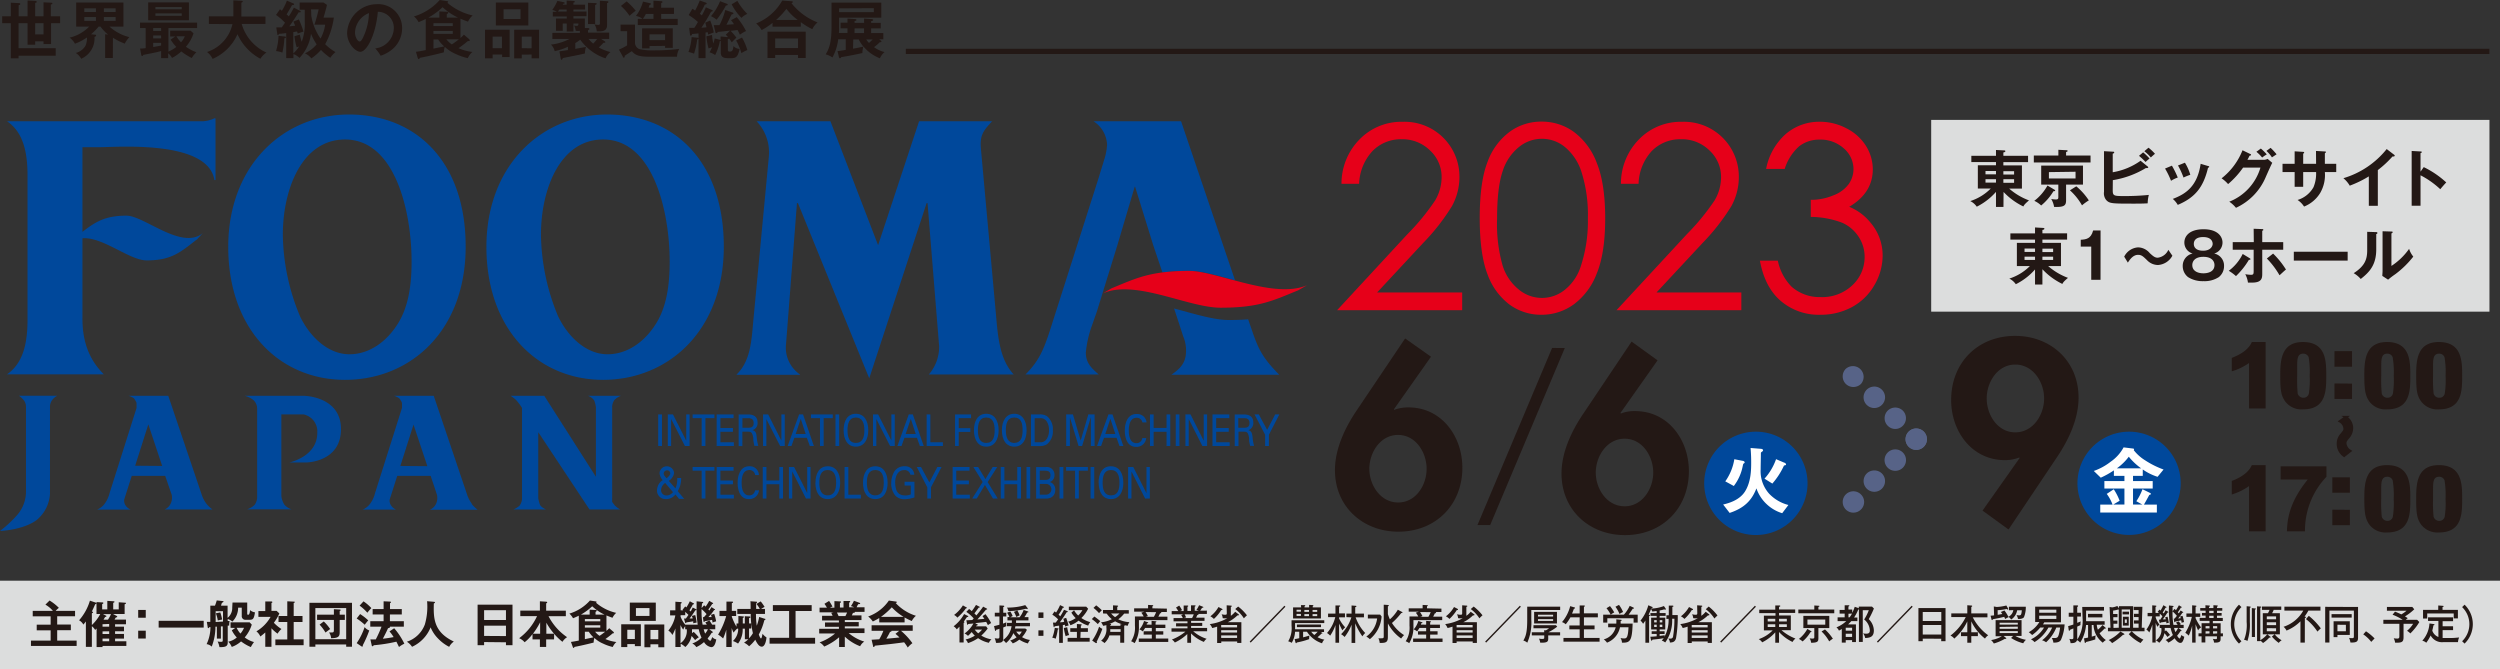 <svg xmlns="http://www.w3.org/2000/svg" viewBox="0 0 538.58 144.17"><rect x="0" y="0" width="538.58" height="144.17" fill="#333333" stroke="none"/><defs><style>.cls-1{fill:#dcdddd;}.cls-2{fill:none;stroke-width:1.13px;}.cls-2,.cls-9{stroke:#231815;}.cls-3,.cls-9{fill:#231815;}.cls-4{fill:#00489b;}.cls-5{fill:#e60019;}.cls-6{fill:#fff;}.cls-7{opacity:0.6;}.cls-8{fill:#7084bf;}.cls-9{stroke-miterlimit:10;stroke-width:0.57px;}</style></defs><g id="レイヤー_2" data-name="レイヤー 2"><g id="レイアウト"><rect class="cls-1" y="125.1" width="538.58" height="19.06"/><line class="cls-2" x1="195.14" y1="11.07" x2="536.3" y2="11.07"/><path class="cls-3" d="M208.47,132.67c.06,0,.13.06.13.14s-.15.12-.24.11-.64.9-.73,1c.06,0,.14.06.14.12s-.08.11-.17.15v4.22h-.9V135c-.29.29-.41.42-.59.58a2.28,2.28,0,0,0-.67-.66,8.41,8.41,0,0,0,2.26-2.63Zm-.27-1.82c.06,0,.11.07.11.12s-.18.1-.22.09a10.9,10.9,0,0,1-1.85,2,2,2,0,0,0-.7-.58,7.63,7.63,0,0,0,1.9-2.06Zm.57.35a5.55,5.55,0,0,1,.58.46,13.71,13.71,0,0,0,.91-1.34l.72.37c.05,0,.1.07.1.12s-.13.11-.24.09c-.3.42-.82,1.11-.93,1.25a3.83,3.83,0,0,1,.43.43c.24-.28,1.1-1.33,1.46-1.89l.77.41c.06,0,.1.07.1.13s-.11.12-.24.09c-.61.73-1.27,1.48-1.88,2.13l1.52-.13-.41-.59.64-.42a11.08,11.08,0,0,1,1.23,1.92,3.38,3.38,0,0,0-.7.46c-.07-.15-.14-.3-.37-.72-.8.11-.93.12-2.38.27l.47.27c.06,0,.1.06.1.11s-.05.09-.12.09h-.12c0,.09-.08.13-.14.22h2.17l.34.47a9.44,9.44,0,0,1-1.38,1.52,5.69,5.69,0,0,0,2.2.81,2,2,0,0,0-.56.75,6.58,6.58,0,0,1-2.33-1,8.76,8.76,0,0,1-2.18,1.07,1.91,1.91,0,0,0-.52-.78,6.5,6.5,0,0,0,2-.83,4.62,4.62,0,0,1-.67-.78,8.16,8.16,0,0,1-.81.83,2,2,0,0,0-.74-.51,6.65,6.65,0,0,0,1.92-2.16l-1.13.11c0,.09-.07.17-.14.17s-.09-.09-.11-.2l-.15-.77,1.28-.06.31-.34a8.55,8.55,0,0,0-1.59-1.41Zm1.22,4.44a4.72,4.72,0,0,0,.75.8,4.63,4.63,0,0,0,.82-.8Z"/><path class="cls-3" d="M216.79,132v.8h-.71v1.54a7.58,7.58,0,0,0,.71-.27,3.56,3.56,0,0,0,0,.83l-.66.28v2.21c0,.83-.17,1.1-1.27,1.1a1.42,1.42,0,0,1-.29,0,3.35,3.35,0,0,0-.29-1,3.73,3.73,0,0,0,.65.07c.38,0,.38-.18.38-.52v-1.58a4.13,4.13,0,0,1-.7.21c0,.15-.07.24-.16.24s-.09-.07-.09-.11l-.21-.92c.46-.1.72-.17,1.16-.29v-1.79h-1V132h1v-1.57l.88.05c.07,0,.15,0,.15.13s0,.08-.21.17V132Zm4.68-.27a.13.13,0,0,1,.08.11c0,.09-.09.1-.26.11a6.31,6.31,0,0,1-.6,1h.87v.71h-2.67c0,.14,0,.43,0,.54h3v.71h-3.15c0,.18-.05.28-.1.49h2.24l.35.27a6.21,6.21,0,0,1-1.05,1.59,4.64,4.64,0,0,0,1.71.61,2.52,2.52,0,0,0-.44.75,5.9,5.9,0,0,1-1.86-.83,5.1,5.1,0,0,1-1.41.82,2.5,2.5,0,0,0-.56-.62,4.55,4.55,0,0,0,1.39-.7,5.22,5.22,0,0,1-.69-.9,5.57,5.57,0,0,1-1.59,2.14,2.34,2.34,0,0,0-.67-.63,4.34,4.34,0,0,0,1.86-3h-1v-.71h1.07c0-.33,0-.45,0-.54h-.95v-.71h.43a5.24,5.24,0,0,0-.51-.93l.68-.29a4.59,4.59,0,0,1,.52,1,4,4,0,0,0-.51.26h2a5.62,5.62,0,0,0,.88-1.58Zm-2.25-.23a15.56,15.56,0,0,1-2,.14,1.85,1.85,0,0,0-.29-.75,13.12,13.12,0,0,0,3.94-.53l.52.66a.19.19,0,0,1,0,.12s0,.09-.1.09a.65.65,0,0,1-.24-.09,14.86,14.86,0,0,1-1.9.36,4.88,4.88,0,0,1,.51,1.07,5.22,5.22,0,0,0-.71.35,5.79,5.79,0,0,0-.51-1.1Zm-.29,4.56a3.12,3.12,0,0,0,.67.74,3.43,3.43,0,0,0,.53-.74Z"/><path class="cls-3" d="M224.79,133.12h-1.08v-1.18h1.08Zm0,3.86h-1.08V135.8h1.08Z"/><path class="cls-3" d="M229.91,131.64a.18.18,0,0,1,.12.15c0,.1-.16.09-.23.09-.3.49-.83,1.31-1.47,2.17.46,0,.51,0,.93-.1-.07-.27-.13-.47-.19-.65l.62-.2c.17.48.4,1.15.52,1.66a2.73,2.73,0,0,0-.74.22c0-.18-.05-.26-.06-.39a3.29,3.29,0,0,1-.44.07v3.84h-.8v-3.71c-.14,0-.78.1-.91.13s-.09.2-.18.2-.1-.14-.11-.18l-.13-.81.6,0c.27-.37.35-.47.51-.71a6.78,6.78,0,0,0-1.25-1l.48-.71a4,4,0,0,1,.33.25,9.11,9.11,0,0,0,.86-1.6l.74.35a.14.14,0,0,1,.09.13c0,.1-.16.09-.24.09a9.73,9.73,0,0,1-.91,1.5,4.58,4.58,0,0,1,.36.34,13,13,0,0,0,.81-1.4Zm-2,3.72c.05,0,.15.07.15.13s-.11.11-.18.12a10.66,10.66,0,0,1-.46,2,1.91,1.91,0,0,0-.73-.22,8.92,8.92,0,0,0,.54-2.12Zm2-.23a9.94,9.94,0,0,0,.41,1.69,2.77,2.77,0,0,0-.74.24,10.88,10.88,0,0,1-.4-1.77Zm2.84,2.28h2v.82H230v-.82H232v-1.28h-1.43v-.8H232v-.9l.85.06c.09,0,.18,0,.18.13s-.06.11-.18.14v.57h1.52v.8H232.8Zm-1.36-5.93a4.79,4.79,0,0,0,.89,1.12,5.22,5.22,0,0,0,.91-1.16h-2.93v-.75H234l.42.45a7.25,7.25,0,0,1-1.46,2,6.17,6.17,0,0,0,1.92.89,2.93,2.93,0,0,0-.45.75,6.91,6.91,0,0,1-2.07-1.08,5.79,5.79,0,0,1-1.77,1,1.53,1.53,0,0,0-.49-.76,5.66,5.66,0,0,0,1.64-.78,6,6,0,0,1-.93-1.18Z"/><path class="cls-3" d="M235.76,132.82a12.72,12.72,0,0,1,1.28,1,5.3,5.3,0,0,0-.53.64,8.84,8.84,0,0,0-1.3-1.09Zm-.47,5.18a11.46,11.46,0,0,0,1.49-3,2.29,2.29,0,0,0,.7.47c-.15.45-.35.93-.44,1.13s-.66,1.42-.79,1.66c.05.1.06.12.06.16s0,.11-.08.11a.34.34,0,0,1-.16,0Zm.86-7.59a10.36,10.36,0,0,1,1.22,1.06c-.17.16-.6.61-.6.62a9.52,9.52,0,0,0-1.2-1.13Zm1.47,1.75v-.75h2.16v-1l.88.05c.05,0,.22,0,.22.1s-.1.13-.19.18v.7h2.49v.75h-1a6.83,6.83,0,0,1-1.27,1.23,6.82,6.82,0,0,0,2.4.62,2.64,2.64,0,0,0-.37.78l-.58-.12a.46.46,0,0,1-.17.12v3.65h-.86v-1.58H239a3.77,3.77,0,0,1-1.06,1.65,2.5,2.5,0,0,0-.73-.5,3.2,3.2,0,0,0,1.14-2.87v-.5a4.78,4.78,0,0,1-.71.15,3,3,0,0,0-.44-.76,6.28,6.28,0,0,0,2.33-.67,5,5,0,0,1-1.1-1.2Zm4.11,2.33a7,7,0,0,1-1.49-.64,7.56,7.56,0,0,1-1.22.56h.15c.06,0,.2,0,.2.11s-.1.13-.18.18v.12h2.19v-.36Zm-2.55,1.06a3.69,3.69,0,0,1,0,.57h2.24v-.57Zm.19-3.39a4.3,4.3,0,0,0,.85.79,4.65,4.65,0,0,0,.94-.79Z"/><path class="cls-3" d="M251.38,131.12v.73H249.8l.21,0c.05,0,.17,0,.17.13s-.15.13-.27.15c-.11.24-.14.29-.36.72h1.95v.75h-6.14v1.3a6.64,6.64,0,0,1-.92,3.66,2.91,2.91,0,0,0-.76-.41,5.31,5.31,0,0,0,.82-3.34v-2h1.89a4.88,4.88,0,0,0-.52-.82l.62-.21h-2.16v-.73h3v-.73l.93.05s.18,0,.18.1-.09.12-.18.15v.43Zm-3.29,3.45v-.82l.87.09c.07,0,.16,0,.16.1s-.07.09-.17.14v.49h2.11v.72H249V136h1.61v.72H249v.84h2.68v.73h-6.35v-.73h2.81v-.84h-1.76V136h1.76v-.72h-1.44c-.26.42-.38.57-.51.75a2.64,2.64,0,0,0-.73-.44,4.46,4.46,0,0,0,1-1.81l.74.25c.08,0,.16.05.16.13s-.14.12-.23.12-.05.15-.11.28Zm-1.3-2.72a6.74,6.74,0,0,1,.5.88l-.48.15h1.77a8,8,0,0,0,.49-1Z"/><path class="cls-3" d="M256.6,138.48h-.82v-1.89a10.14,10.14,0,0,1-2.68,1.83,2.28,2.28,0,0,0-.64-.64,10.49,10.49,0,0,0,2.92-1.7h-3v-.71h3.44v-.43h-2.46v-.67h2.46v-.42h-3v-.7h2a5.22,5.22,0,0,0-.35-.65l.47-.15h-2.52v-.71h1.42c-.2-.34-.38-.6-.49-.75l.69-.43a7.79,7.79,0,0,1,.61,1,2.06,2.06,0,0,0-.41.19H255v-1.2l.81,0c.08,0,.17,0,.17.11s-.07.12-.17.15v.9h.77v-1.2l.8,0c.08,0,.18,0,.18.11s-.12.14-.18.16v.89h.86a2.92,2.92,0,0,0-.49-.19,4.84,4.84,0,0,0,.57-1l.85.34a.12.12,0,0,1,.07.1c0,.11-.09.12-.26.1-.14.21-.26.4-.42.63H260v.71h-1.85a.11.11,0,0,1,.05.09c0,.05-.05.13-.25.13l-.27.58h1.81v.7H256.6v.42H259v.67H256.6v.43h3.45v.71h-3a8.11,8.11,0,0,0,2.9,1.63,1.93,1.93,0,0,0-.59.67,8,8,0,0,1-2.77-1.83Zm-1.4-6.13a3.69,3.69,0,0,1,.32.67,4.67,4.67,0,0,0-.51.13h1.8a5.27,5.27,0,0,0,.36-.8Z"/><path class="cls-3" d="M264.26,130.4l.92.07c.1,0,.18,0,.18.12s-.07.1-.2.14v1.8a.39.39,0,0,1,0,.14,4.9,4.9,0,0,0,.94-.88l.68.51c.06,0,.12.12.12.17s-.06.1-.13.1a.53.53,0,0,1-.18,0,8.36,8.36,0,0,1-2.08,1.47h2.92v4.47h-.9v-.32h-3.43v.33h-.89V135a9.44,9.44,0,0,1-1.06.3,2.82,2.82,0,0,0-.53-.85,10.28,10.28,0,0,0,3.79-1.27,4,4,0,0,1-1,0,2.41,2.41,0,0,0-.23-.86,2.65,2.65,0,0,0,.73.12c.35,0,.38-.1.38-.36Zm-1,.76a.21.21,0,0,1,.1.15c0,.11-.1.13-.26.11a8.87,8.87,0,0,1-1.59,1.92,2.91,2.91,0,0,0-.76-.57,6.6,6.6,0,0,0,1.75-2Zm3.25,4v-.51h-3.43v.51Zm0,1.11v-.51h-3.43v.51Zm0,1.16v-.54h-3.43v.54Zm.23-6.76a10,10,0,0,1,1.89,1.89,7.73,7.73,0,0,0-.66.65,7.33,7.33,0,0,0-1.86-2Z"/><path class="cls-3" d="M269.44,138.44l-.22-.22,7.49-7.73.21.22Z"/><path class="cls-3" d="M284.81,136.3s.08.07.08.12-.08.07-.19.07a7.26,7.26,0,0,1-.86.78,4.49,4.49,0,0,0,1.48.53,1.66,1.66,0,0,0-.5.79,6.2,6.2,0,0,1-3.26-2.49h-.83v1.2c.2-.05.58-.14,1.37-.38a2,2,0,0,0-.06.51,1.93,1.93,0,0,0,0,.26,16.5,16.5,0,0,1-2.67.72c0,.07-.09.16-.15.16s-.1-.07-.13-.16l-.19-.75c.33,0,.65-.1,1-.17V136.1H279a5.3,5.3,0,0,1-.72,2.39,2.77,2.77,0,0,0-.76-.33,5.51,5.51,0,0,0,.72-3.37v-1.16h7.05v.6H279V135c0,.18,0,.52,0,.57h6.24v.58h-.7Zm-4.55-5.94.77,0s.16,0,.16.11-.1.13-.16.15v.23h1v-.54l.76.05s.15,0,.15.11-.09.12-.14.14v.24h1.77v2.39h-6v-2.39h1.74Zm0,1h-.94v.42h.94Zm0,.9h-.94v.43h.94Zm4.33,2.85H279.4v-.56h5.19ZM282,131.4h-1v.42h1Zm0,.9h-1v.43h1Zm.48,3.8a3.55,3.55,0,0,0,.67.7,8.21,8.21,0,0,0,.72-.7Zm.29-4.28h1v-.42h-1Zm0,.91h1v-.43h-1Z"/><path class="cls-3" d="M288.48,138.46h-.78v-3.81a9,9,0,0,1-1.14,2.29,3.37,3.37,0,0,0-.68-.57,8,8,0,0,0,1.78-3.42h-1.55v-.76h1.59v-1.76l.85,0c.06,0,.18,0,.18.11s-.13.15-.25.19v1.41h1.27V133h-1.27v.24a7.55,7.55,0,0,0,1.31,1.9,4.8,4.8,0,0,0-.6.66,15.39,15.39,0,0,1-.71-1.48Zm1.58-5.51v-.76h1.11v-1.75l.85.07c.09,0,.19,0,.19.11s-.13.15-.25.19v1.38h1.88V133h-1.79a9.32,9.32,0,0,0,2.06,3.37,3.87,3.87,0,0,0-.61.72,13.81,13.81,0,0,1-1.54-2.81v4.23h-.79v-3.93a10.18,10.18,0,0,1-1.5,2.65,3.09,3.09,0,0,0-.76-.6,9,9,0,0,0,2.22-3.63Z"/><path class="cls-3" d="M297.32,132.4l.32.41a6.91,6.91,0,0,1-2.53,4.89,3.74,3.74,0,0,0-.76-.56,5.66,5.66,0,0,0,2.33-3.91h-2v-.83Zm1.67,4.83c0,1.06-.36,1.28-1.53,1.28h-.23a2.33,2.33,0,0,0-.29-1c.32,0,.5,0,.64,0,.51,0,.52-.09.52-.52v-6.72l.89.06s.2,0,.2.12-.08.12-.2.18v1.67a10.49,10.49,0,0,0,.43,1.13,8.42,8.42,0,0,0,1.72-2.08l.85.46c.06,0,.15.08.15.15s-.11.11-.18.11h-.09a15,15,0,0,1-2,2.14,8.33,8.33,0,0,0,2.61,2.61,5.38,5.38,0,0,0-.63.74A9.27,9.27,0,0,1,299,134.3Z"/><path class="cls-3" d="M310.53,131.12v.73H309l.21,0s.17,0,.17.13-.15.13-.27.15c-.11.24-.14.29-.36.72h1.95v.75H304.5v1.3a6.71,6.71,0,0,1-.91,3.66,2.91,2.91,0,0,0-.76-.41,5.31,5.31,0,0,0,.82-3.34v-2h1.89a5,5,0,0,0-.53-.82l.63-.21h-2.16v-.73h3v-.73l.94.05c.05,0,.18,0,.18.1s-.1.12-.18.15v.43Zm-3.29,3.45v-.82l.87.09c.06,0,.16,0,.16.1s-.07.09-.17.14v.49h2.11v.72H308.1V136h1.6v.72h-1.6v.84h2.67v.73h-6.34v-.73h2.81v-.84h-1.76V136h1.76v-.72H305.8c-.26.42-.38.57-.51.75a2.57,2.57,0,0,0-.74-.44,4.48,4.48,0,0,0,1-1.81l.74.25c.08,0,.15.05.15.13s-.13.12-.23.12-.05.15-.1.28Zm-1.3-2.72c0,.05.37.59.5.88l-.48.15h1.76a6.6,6.6,0,0,0,.5-1Z"/><path class="cls-3" d="M315,130.4l.92.07c.1,0,.18,0,.18.12s-.07.1-.2.14v1.8a.39.39,0,0,1,0,.14,4.9,4.9,0,0,0,.94-.88l.69.51c.06,0,.12.12.12.17s-.07.1-.14.1a.53.53,0,0,1-.18,0,8.18,8.18,0,0,1-2.08,1.47h2.92v4.47h-.9v-.32H313.8v.33h-.88V135a10.05,10.05,0,0,1-1.07.3,2.81,2.81,0,0,0-.52-.85,10.42,10.42,0,0,0,3.79-1.27,4.15,4.15,0,0,1-1,0,2.41,2.41,0,0,0-.23-.86,2.65,2.65,0,0,0,.73.12c.35,0,.38-.1.38-.36Zm-1,.76a.21.21,0,0,1,.1.15c0,.11-.1.13-.26.11a9.15,9.15,0,0,1-1.58,1.92,3.14,3.14,0,0,0-.77-.57,6.47,6.47,0,0,0,1.75-2Zm3.25,4v-.51H313.8v.51Zm0,1.11v-.51H313.8v.51Zm0,1.16v-.54H313.8v.54Zm.23-6.76a10.31,10.31,0,0,1,1.9,1.89,6.44,6.44,0,0,0-.67.65,7.33,7.33,0,0,0-1.86-2Z"/><path class="cls-3" d="M320.16,138.44l-.21-.22,7.48-7.73.21.22Z"/><path class="cls-3" d="M336.11,130.7v.71h-6.22v2.05a10.63,10.63,0,0,1-.87,5,2,2,0,0,0-.84-.46c.5-.9.83-1.71.83-4.41V130.7Zm-2.57,6.85c0,.68-.19.95-1.73.9a2.45,2.45,0,0,0-.27-.87,3.77,3.77,0,0,0,.67.07c.47,0,.47-.11.47-.36v-.41H330v-.67h2.67v-.46l.35.05a3.68,3.68,0,0,0,.69-.45h-3.35v-.66h4.84l.27.32a11.68,11.68,0,0,1-1.9,1.2h2.53v.67h-2.57Zm1.88-5.73v2.49H330.5v-2.49Zm-.83,1v-.39h-3.26v.39Zm-3.26.56v.39h3.26v-.39Z"/><path class="cls-3" d="M340.31,132.16v-1.73l.9,0c.08,0,.21,0,.21.13s-.09.13-.19.16v1.41h3V133h-3v1.74h2.29v.84h-2.29v1.85h3.37v.81h-7.78v-.81h3.49v-1.85h-2.22v-.84h2.22V133h-2a10.18,10.18,0,0,1-1,1.49,2.35,2.35,0,0,0-.8-.47,8.6,8.6,0,0,0,1.76-3.44l.86.26c.08,0,.17,0,.17.15s-.12.13-.22.12c-.17.48-.21.59-.41,1.06Z"/><path class="cls-3" d="M349.84,132.42a7.6,7.6,0,0,0,1.25-1.9l.8.36a.2.2,0,0,1,.11.14c0,.13-.15.12-.25.11-.19.29-.44.68-.89,1.29h1.95v1.71h-.88v-.93h-5.66v.93h-.89v-1.71H347a7.71,7.71,0,0,0-.91-1.39l.75-.46a9.12,9.12,0,0,1,.92,1.37,3.24,3.24,0,0,0-.75.48Zm-.64,1.1c.08,0,.15,0,.15.11s-.07.11-.21.17c0,.34,0,.42,0,.55h2.58c-.11,3.82-.59,4.14-2.3,4.1a1.81,1.81,0,0,0-.32-1,3.23,3.23,0,0,0,.73.09c.53,0,.89,0,1-2.4H349a4.52,4.52,0,0,1-2.8,3.31,3,3,0,0,0-.7-.71,3.57,3.57,0,0,0,2.57-2.6h-1.62v-.8h1.75a6.53,6.53,0,0,0,0-.92Zm-.42-3.21a6.68,6.68,0,0,1,.88,1.54,4.11,4.11,0,0,0-.77.42,7.09,7.09,0,0,0-.87-1.56Z"/><path class="cls-3" d="M359,133.35v-.8h.51c0-.64,0-1.12,0-2.09l.77,0c.08,0,.22,0,.22.14s-.06.09-.22.15c0,.28,0,1.5,0,1.75h1.16a26.79,26.79,0,0,1-.37,5c-.23.83-.75.9-1.32.92a1.37,1.37,0,0,0-.35-.85,2.39,2.39,0,0,0,.43,0,.52.52,0,0,0,.61-.48,22.75,22.75,0,0,0,.28-3.79h-.49a8,8,0,0,1-1.49,5.11,3.84,3.84,0,0,0-.4-.27L358,138a4.75,4.75,0,0,0,.42-.51c-.83.14-1.05.17-2.43.31-.08.18-.09.22-.18.22s-.13-.07-.15-.21l-.13-.64c.29,0,.4,0,1.37-.09v-.51h-1.08V136h1.08v-.39h-1.19v-2.54h1.19v-.39h-1.34v-.61h1.34v-.43c-.28,0-.43.06-.95.1a1.82,1.82,0,0,0-.27-.54,11.25,11.25,0,0,1-.51,1.21c.27.07.29.08.29.17s-.09.13-.19.14v5.75h-.8v-4.79a7.31,7.31,0,0,1-.5.71,2.12,2.12,0,0,0-.56-.68,9,9,0,0,0,1.69-3.32l.81.35c.07,0,.11,0,.11.12s-.08.13-.27.16l0,.08a8,8,0,0,0,2.71-.54l.39.56a.44.44,0,0,1,0,.15s0,.1-.09.1a.61.61,0,0,1-.22-.1,7.09,7.09,0,0,1-1,.25v.55h1.29v.61h-1.29v.39h1.21v2.54h-1.21V136h1.07v.59h-1.07V137c.73-.1.81-.1,1.09-.16l-.06.37a7.76,7.76,0,0,0,.9-3.9Zm-2.64.73h.55v-.49h-.55Zm.55.5h-.55v.5h.55Zm.65-.5h.56v-.49h-.56Zm.56.5h-.56v.5h.56Z"/><path class="cls-3" d="M365.62,130.4l.92.07c.1,0,.18,0,.18.12s-.07.1-.2.14v1.8a.39.39,0,0,1,0,.14,4.9,4.9,0,0,0,.94-.88l.68.51c.06,0,.12.12.12.17s-.06.1-.13.1a.53.53,0,0,1-.18,0,8.55,8.55,0,0,1-2.08,1.47h2.92v4.47h-.9v-.32h-3.43v.33h-.89V135a9.44,9.44,0,0,1-1.06.3,2.82,2.82,0,0,0-.53-.85,10.28,10.28,0,0,0,3.79-1.27,4,4,0,0,1-1,0,2.21,2.21,0,0,0-.24-.86,2.77,2.77,0,0,0,.74.12c.34,0,.38-.1.38-.36Zm-1,.76a.2.2,0,0,1,.11.15c0,.11-.11.13-.26.11a8.87,8.87,0,0,1-1.59,1.92,2.91,2.91,0,0,0-.76-.57,6.6,6.6,0,0,0,1.75-2Zm3.26,4v-.51h-3.43v.51Zm0,1.11v-.51h-3.43v.51Zm0,1.16v-.54h-3.43v.54Zm.23-6.76A10.25,10.25,0,0,1,370,132.6a7.73,7.73,0,0,0-.66.65,7.66,7.66,0,0,0-1.86-2Z"/><path class="cls-3" d="M370.8,138.44l-.22-.22,7.49-7.73.21.22Z"/><path class="cls-3" d="M383.26,138.46h-.81v-2.24a9.23,9.23,0,0,1-2.82,2.16,2.24,2.24,0,0,0-.74-.69,7.63,7.63,0,0,0,3-1.88H380v-3.18h2.5v-.54H379v-.75h3.45v-.9l.88,0c.08,0,.2,0,.2.12s-.15.15-.27.18v.56h3.48v.75h-3.48v.54h2.54v3.18h-2a10.17,10.17,0,0,0,3,1.8,2.32,2.32,0,0,0-.63.73,9.58,9.58,0,0,1-2.92-2.16Zm-.81-5.15h-1.63v.58h1.63Zm0,1.18h-1.63v.59h1.63Zm.81-.6h1.68v-.58h-1.68Zm0,1.19h1.68v-.59h-1.68Z"/><path class="cls-3" d="M390.86,130.44l.93.06c.06,0,.17,0,.17.09s-.09.12-.22.15v.58h3.42v.8h-7.74v-.8h3.44Zm-.7,5.52s.11.09.11.13-.11.11-.24.1a7.82,7.82,0,0,1-1.7,2,3.18,3.18,0,0,0-.79-.54,7,7,0,0,0,1.82-2.16Zm1.58,1.51c0,.69-.11,1-1.57,1a2.11,2.11,0,0,0-.32-.95,4.7,4.7,0,0,0,.63.05c.3,0,.38-.09.38-.32V135.3H388.5v-2.62h5.59v2.62h-2.35Zm-2.36-4v1.11h3.84v-1.11Zm3.78,2.13a10.3,10.3,0,0,1,1.7,2,5,5,0,0,0-.79.58,8.71,8.71,0,0,0-1.65-2.14Z"/><path class="cls-3" d="M400.47,131.28a.38.38,0,0,1-.15.05,8.92,8.92,0,0,1-.89,1.7h.71v.78h-1.31a6.49,6.49,0,0,1-.69.7h1.69v3.81H399v-.42h-1.37v.54h-.85v-2.93c-.33.2-.46.27-.62.35a1.58,1.58,0,0,0-.54-.7,7.07,7.07,0,0,0,2.13-1.35h-1.87V133h1.52v-.81h-1.09v-.79h1.09v-1l.85,0c.07,0,.16,0,.16.09s-.1.13-.2.17v.66h.82v.7a8.49,8.49,0,0,0,.54-1.3l.72.25a.33.33,0,0,1,.15.1v-.39h2.85l.41.41a18.27,18.27,0,0,1-1.11,2.29,3.54,3.54,0,0,1,1.1,2.42c0,1.31-.69,1.61-1.87,1.65a2.06,2.06,0,0,0-.46-1,4,4,0,0,0,.66.07c.57,0,.8-.2.8-.7a3.21,3.21,0,0,0-1.22-2.37,9.43,9.43,0,0,0,1-2h-1.3v6.84h-.83ZM399,135.87v-.64h-1.37v.64Zm0,1.35v-.7h-1.37v.7Zm-.78-5V133h.23a5.79,5.79,0,0,0,.53-.81Z"/><path class="cls-3" d="M404.56,138.44l-.21-.22,7.49-7.73.21.22Z"/><path class="cls-3" d="M414.22,137.59v.54h-.93V131h5.84v7.14h-.93v-.54Zm4-3.8v-1.94h-4v1.94Zm0,2.91v-2.06h-4v2.06Z"/><path class="cls-3" d="M424.68,136.21h1.42v.84h-1.42v1.42h-.86v-1.42h-1.36v-.84h1.36v-2.35a11.23,11.23,0,0,1-2.81,3.72,2,2,0,0,0-.82-.65,11.34,11.34,0,0,0,3.3-4h-3.12v-.79h3.45v-1.75l.83.06c.1,0,.22,0,.22.12s-.08.13-.19.17v1.4h3.48V133H425a10.91,10.91,0,0,0,3.32,3.86,2.44,2.44,0,0,0-.69.71,10.11,10.11,0,0,1-2.95-3.71Z"/><path class="cls-3" d="M431.82,131.51a9,9,0,0,1,.9,1.46,2.46,2.46,0,0,0-.73.39c-.07-.16-.11-.25-.22-.47-1.18.28-1.31.3-2.46.51,0,.09-.06.18-.15.18s-.11-.07-.12-.12l-.21-.82.76-.06-.06-1.93.62.11a9.83,9.83,0,0,0,2.08-.32l.37.64a.38.38,0,0,1,0,.15c0,.05,0,.08-.1.08s-.08,0-.2-.12a10.1,10.1,0,0,1-1.94.26l0,1,1-.17a4.43,4.43,0,0,0-.31-.44ZM433.7,137h-2.06l.47.39a.2.2,0,0,1,.11.15c0,.07-.07.09-.14.09a.58.58,0,0,1-.19,0,9.84,9.84,0,0,1-2.36,1,2.87,2.87,0,0,0-.59-.74,6.64,6.64,0,0,0,2.33-.82h-1.35v-3.47h5.59V137h-1.35a7.18,7.18,0,0,0,2.3.84,2.59,2.59,0,0,0-.59.74,8.7,8.7,0,0,1-2.62-1.14Zm1-2.44v-.4h-3.92v.4Zm-3.92.5v.4h3.92V135Zm0,.9v.42h3.92v-.42Zm2-4.49v-.76h3.64a5.55,5.55,0,0,1-.4,2.26c-.29.39-1,.38-1.28.37a2.34,2.34,0,0,0-.32-.84,3.06,3.06,0,0,0,.54.07c.34,0,.53,0,.6-1.1h-1a3,3,0,0,1-1.29,2,2.25,2.25,0,0,0-.59-.6,1.9,1.9,0,0,0,1.05-1.43Z"/><path class="cls-3" d="M444.78,134.51a9.67,9.67,0,0,1-.8,3.37c-.31.45-.76.56-1.61.57a2.75,2.75,0,0,0-.34-1c.13,0,.33,0,.59,0,.57,0,.74-.15.92-.79a9.83,9.83,0,0,0,.27-1.47H443a8.74,8.74,0,0,1-2.21,3.18,2.36,2.36,0,0,0-.87-.43,6.77,6.77,0,0,0,2.18-2.75h-.8a8.49,8.49,0,0,1-3,3.14,2.48,2.48,0,0,0-.77-.6,6.32,6.32,0,0,0,2.82-2.54h-.82a8.57,8.57,0,0,1-1.75,1.62,3.62,3.62,0,0,0-.72-.61,6.3,6.3,0,0,0,2.29-2.2h-.91V130.7H444v3.37h-3.6c-.11.19-.19.32-.27.44ZM443,132v-.66h-3.69V132Zm-3.69.64v.7H443v-.7Z"/><path class="cls-3" d="M448.58,130.75h4.69v.79h-3.86v2.29h4v.76h-1.7a3.79,3.79,0,0,0,.24,1.07,7.34,7.34,0,0,0,1-1l.62.54c.06.05.08.08.08.13s0,.09-.11.09a.74.74,0,0,1-.17,0,7.74,7.74,0,0,1-1.06,1,4.78,4.78,0,0,0,1.37,1.47,2.47,2.47,0,0,0-.67.57,5.05,5.05,0,0,1-2-3.81h-.38v2.5a7.47,7.47,0,0,0,.85-.26,3,3,0,0,0-.08.86c-.57.2-1.53.45-2,.55-.05.12-.07.21-.17.21s-.11-.08-.12-.15l-.15-.84a8.09,8.09,0,0,0,.88-.17v-2.7h-.44a8.37,8.37,0,0,1-1.26,3.79,2.36,2.36,0,0,0-.68-.54c-.2.64-.84.65-1.39.66a2.92,2.92,0,0,0-.27-.93,3,3,0,0,0,.52.07c.35,0,.35-.17.35-.43v-1.89l-.73.3c0,.08-.06.21-.15.21s-.12-.12-.13-.19l-.11-.82a10,10,0,0,0,1.12-.34v-1.67h-1V132h1v-1.58l.84,0s.18,0,.18.12-.12.18-.19.22V132h.8v.82h-.8v1.36c.4-.15.58-.23.76-.31a3,3,0,0,0-.06.79c-.19.1-.32.16-.7.33v2.28a2.61,2.61,0,0,1,0,.54,7.5,7.5,0,0,0,1.15-4.68Zm4.34,2.25h-3.1v-.75h3.1Z"/><path class="cls-3" d="M460.72,135.23l0-.89h-1v-.68h1l0-.73h-1v-.7h1l0-.8h-1.05v-.7h1.87l-.14,4.5H462V136h-2.74a8.2,8.2,0,0,0,2.5,1.8,6.54,6.54,0,0,0-.61.73,9.39,9.39,0,0,1-2.55-1.91l.62-.62h-5.1v-.76h.55l-.2-4.48.55.09a3.88,3.88,0,0,0,1.12-.31l.29.44a.33.33,0,0,1,.06.1v-.48h3.05v4.64Zm-3.12,1.29s.07.07.07.11-.06.12-.13.12l-.16,0a15,15,0,0,1-2.37,1.8,2.6,2.6,0,0,0-.73-.66,8.61,8.61,0,0,0,2.53-1.84Zm-1.15-1.29V131.3a.14.14,0,0,1-.12,0,5.27,5.27,0,0,1-1.1.24l0,.73h.94v.7h-.9l0,.73h.88v.68h-.84l0,.89Zm2.42,0V131.3h-1.79v3.93Zm-.21-3.45v.58h-1.39v-.58Zm-.06,1.09v1.9h-1.26v-1.9Zm-.85.57v.75h.44v-.75Z"/><path class="cls-3" d="M465.21,131.32c.14.12.17.16.24.21a8.48,8.48,0,0,0,.61-1.15l.57.34c.07,0,.11.06.11.1s-.07.1-.23.11c-.18.36-.39.71-.6,1a2.61,2.61,0,0,1,.23.24c.21-.36.31-.54.39-.71l.5.29a.17.17,0,0,1,.11.13c0,.08-.12.08-.19.08-.17.27-.74,1.12-1,1.46l.62,0c0-.1-.08-.31-.12-.43l.5-.14a8.18,8.18,0,0,1,.28,1.33,4,4,0,0,0-.54.11c0-.15,0-.34,0-.38-.26.05-.6.11-1.21.19,0,.08-.06.14-.12.14s-.1-.1-.11-.13l-.16-.62h.31c.16-.23.32-.5.46-.73a6,6,0,0,0-.58-.56v.59h-.88V133a5.34,5.34,0,0,0,.81,1.55,1.75,1.75,0,0,0-.42.49,4.72,4.72,0,0,1-.39-.85v4.23h-.71v-3.87a11.19,11.19,0,0,1-.67,1.71,2.07,2.07,0,0,0-.62-.63,7.34,7.34,0,0,0,1.26-2.87h-1v-.71h1v-1.64l.73.06s.17,0,.17.1a.1.1,0,0,1-.06.1l-.13.08v1.3h.75a3.67,3.67,0,0,0-.29-.23Zm1.41,4.47a8.31,8.31,0,0,1,.88,1,2.94,2.94,0,0,0-.55.44,10.41,10.41,0,0,0-.67-.83,3.65,3.65,0,0,1-1.12,2.08,3,3,0,0,0-.71-.53,2.65,2.65,0,0,0,1.16-2.66h-.34v-.68h2.2a22.77,22.77,0,0,1-.2-4.17l.84.09c.09,0,.16.05.16.1s-.07.1-.23.17c0,.22,0,.34,0,.9l.42-.53.31.29c.27-.4.44-.71.64-1.07l.51.32c.06,0,.11.06.11.12s-.13.08-.2.07a10,10,0,0,1-.66,1,1.53,1.53,0,0,1,.2.24,6,6,0,0,0,.41-.63l.48.32a.11.11,0,0,1,.07.11c0,.08-.08.07-.18.06a7.85,7.85,0,0,1-.92,1.24l.56-.06a3.72,3.72,0,0,0-.11-.38l.5-.13a7.34,7.34,0,0,1,.33,1.35,2.12,2.12,0,0,0-.53.16c0-.27-.06-.39-.08-.5s-.32.07-1.27.22c0,.07-.07.14-.14.14s-.09-.07-.1-.14l-.1-.63h.18c.17-.19.37-.43.5-.6a8.19,8.19,0,0,0-.93-.95,14.83,14.83,0,0,0,.19,2.9h.9a2,2,0,0,0-.37-.48l.57-.28a4.16,4.16,0,0,1,.51.61l-.32.15h.91v.68h-1.12l.57.42a.16.16,0,0,1,.08.14c0,.08-.05.11-.2.09a9.51,9.51,0,0,1-.74,1c.31.54.51.6.58.6s.33-.66.35-.76a1.34,1.34,0,0,0,.61.37,2.6,2.6,0,0,1-.43,1.15.51.51,0,0,1-.42.19c-.4,0-.88-.44-1.23-1a5.71,5.71,0,0,1-1.35.95,1.71,1.71,0,0,0-.6-.57,5.85,5.85,0,0,0,1.58-1.08,7.05,7.05,0,0,1-.49-1.53h-1.26c0,.12,0,.64,0,.74Zm1.74-.52a6.45,6.45,0,0,0,.3.91,4,4,0,0,0,.57-.91Z"/><path class="cls-3" d="M473,138.44h-.74v-3.66a10.65,10.65,0,0,1-.74,2.16,3,3,0,0,0-.74-.61,11.25,11.25,0,0,0,1.41-3.43h-1.17v-.74h1.24V130.4l.72.07c.07,0,.2,0,.2.12s-.11.1-.18.14v1.43H474v.74H473v.27a9.71,9.71,0,0,0,1.19,2,1.43,1.43,0,0,0-.64.64,14.1,14.1,0,0,1-.55-1.34Zm5.89-2v.65h-.5v.46c0,.5,0,.95-1.41.89a2.09,2.09,0,0,0-.27-.82,3,3,0,0,0,.63.07c.26,0,.26-.08.26-.3v-.3h-2.5v1.32h-.81v-1.32h-.66v-.65h.66v-2.19H476v-.49h-2.12v-.65h1.28v-.49h-.79v-.58h.79v-.49H474V131h1.12v-.61l.81.06c.06,0,.15,0,.15.12s-.07.12-.19.16V131h.95v-.62l.79.05c.09,0,.15,0,.15.11s-.06.11-.17.17V131h1.14v.57h-1.14v.49h1v.58h-1v.49h1.25v.65h-2.14v.49h1.68v2.19ZM476,135.38v-.49h-.85v.49Zm0,1.09V136h-.85v.51Zm-.07-4.89v.49h.95v-.49Zm0,1.07v.49h.95v-.49Zm1.72,2.73v-.49h-.89v.49Zm0,1.09V136h-.89v.51Z"/><path class="cls-3" d="M482.88,130.79a5.13,5.13,0,0,0,0,7.35l-.53.51a5.87,5.87,0,0,1,0-8.38Z"/><path class="cls-3" d="M484.67,130.66c.06,0,.2,0,.2.12s0,.08-.18.15V134a11.23,11.23,0,0,1-.52,4.08,1.72,1.72,0,0,0-.73-.24A8.46,8.46,0,0,0,484,134v-3.4Zm1.15.42c.07,0,.17,0,.17.1s-.11.12-.2.13v5.92h-.67V131Zm1.66,5.58V132.1h1.11a4.8,4.8,0,0,0,.34-.71H487.3v-.73h4.16v.73h-1.65c0,.11-.19.45-.32.71h1.67v4.56h-1.11a5,5,0,0,0,1.49,1.27,2.08,2.08,0,0,0-.62.57,8.18,8.18,0,0,1-1.48-1.36l.57-.48h-1.56l.58.45c.07,0,.12.09.12.16s0,.09-.11.09l-.16,0a6.45,6.45,0,0,1-1.36,1.17,2.48,2.48,0,0,0-.58-.52v.11h-.7v-7.5l.71.05c.05,0,.19,0,.19.11s0,.08-.2.14v7a5.8,5.8,0,0,0,1.49-1.26Zm2.86-3.25v-.62h-2v.62Zm-2,.65v.62h2v-.62Zm0,1.27V136h2v-.65Z"/><path class="cls-3" d="M496.53,138.44h-.94v-4.59a9.06,9.06,0,0,1-3,2,2.42,2.42,0,0,0-.64-.82,7.54,7.54,0,0,0,4.25-3.49h-4.07v-.85h7.77v.85h-2.6a9.36,9.36,0,0,1-.83,1.29c.18,0,.31.07.31.15s-.16.16-.24.18Zm.86-5.77a14.43,14.43,0,0,1,2.59,2.7,8.85,8.85,0,0,0-.73.7,11,11,0,0,0-2.47-2.7Z"/><path class="cls-3" d="M508,130.76v6.6c0,.79-.21,1.11-1.64,1.06a4,4,0,0,0-.29-1,2.85,2.85,0,0,0,.57.06c.35,0,.46,0,.46-.45v-5.49h-5.27v6.89h-.91v-7.7Zm-1.37,1.54v.75h-4.34v-.75Zm-.41,1.54v2.94h-2.66v.48h-.83v-3.42Zm-2.66.75V136h1.82v-1.39Z"/><path class="cls-3" d="M509.71,136a11.22,11.22,0,0,1,1.85,1.54l-.72.74a7.39,7.39,0,0,0-1.72-1.62Z"/><path class="cls-3" d="M517.8,137.26c0,1.06-.35,1.23-1.82,1.19a2.57,2.57,0,0,0-.3-.95,4.32,4.32,0,0,0,.74.07c.46,0,.48-.19.48-.63v-2.55h-3.45v-.86h4.17a11,11,0,0,0-2.19-1.1l.53-.66a13.81,13.81,0,0,1,1.36.59,7,7,0,0,0,1.13-.79h-4.23v-.81h5.47l.42.5a11.18,11.18,0,0,1-2,1.53c.45.28.49.3.6.38a3.81,3.81,0,0,0-.43.36h2.45l.47.48a11.51,11.51,0,0,1-1.94,2.45,3,3,0,0,0-.71-.56,5.89,5.89,0,0,0,1.31-1.51H517.8Z"/><path class="cls-3" d="M524.28,134.44c.11,0,.18.06.18.14s-.06.1-.23.14c0,.19-.22,1.05-.24,1.14a2.27,2.27,0,0,0,1.32,1.37v-3.46h-2.23V133h5.39v.82h-2.25v1.1h2.25v.83h-2.25v1.7c.54,0,1.09,0,1.29,0,.77,0,1.12,0,2.27-.12a2.77,2.77,0,0,0-.25,1h-3.1a2.78,2.78,0,0,1-2.79-1.43,8.62,8.62,0,0,1-.95,1.57,1.87,1.87,0,0,0-.85-.44,6.09,6.09,0,0,0,1.54-3.72Zm1-4,.92.07c.09,0,.23,0,.23.11s0,.07-.23.16v.61h3.31v1.84h-.9v-1.07H522.9v1.09H522v-1.86h3.27Z"/><path class="cls-3" d="M530.42,138.14a5.11,5.11,0,0,0,0-7.35l.53-.52a5.84,5.84,0,0,1,0,8.38Z"/><path class="cls-3" d="M16.17,131.6v1.16H12.32v1.79h2.94v1.22H12.32V138h4.19v1.15H6.67V138h4.24v-2.21h-3v-1.22h3v-1.79H7.05V131.6H11.4a6.09,6.09,0,0,0-1.62-1.34l.9-.89a10.6,10.6,0,0,1,2,1.58,6.16,6.16,0,0,0-.7.65Z"/><path class="cls-3" d="M27.14,133.48v1H24.79V135h1.92v1H24.79v.57h1.92v1H24.79v.58h2.43v1H22.09v.25H20.81v-4l-.31.31a2.83,2.83,0,0,0-.71-.8v4.45H18.5v-5.48c-.25.33-.41.53-.54.68a2.4,2.4,0,0,0-.92-.93,11.26,11.26,0,0,0,2.33-4.23l1.25.42a.17.17,0,0,1,.14.16c0,.11-.09.14-.25.19-.23.53-.6,1.32-.72,1.56.22.07.26.1.26.17s-.05.12-.26.22v2.53a9.08,9.08,0,0,0,1.81-2.37h-.81v-2.57l1.28.07c.1,0,.19,0,.19.13s-.06.13-.25.24v1.13h1.11v-1.83l1.34.08c.06,0,.2,0,.2.13s-.17.18-.27.2v1.42h1.19v-1.53l1.32.09c.11,0,.23,0,.23.12s-.07.14-.28.22v2.1H24.36l.76.41c.07,0,.13.09.13.17s0,.1-.3.17c-.05.07-.24.39-.27.45Zm-5.05,1V135h1.43v-.58Zm0,1.54v.57h1.43V136Zm0,1.55v.58h1.43v-.58Zm1.17-4.07a9.1,9.1,0,0,0,.66-1.2H22.18l.6.31c.11,0,.15.12.15.16s-.07.12-.29.15l-.34.58Z"/><path class="cls-3" d="M31.4,131.4v1.68H29.77V131.4Zm0,4.47v1.69H29.77v-1.69Z"/><path class="cls-3" d="M43.88,133.74v1.46h-9.7v-1.46Z"/><path class="cls-3" d="M50.09,129.8h3.17v2.42c0,.15.05.22.21.22s.34-.21.4-1a2.12,2.12,0,0,0,1.06.48c-.21,1.44-.46,1.6-1.13,1.6h-.86a.77.77,0,0,1-.86-.83v-1.78H51.3a4.21,4.21,0,0,1-1.24,3,2.58,2.58,0,0,0-1-.55v.42l.41,0a4.46,4.46,0,0,0-.1,1l-.31,0v3.64c0,.86-.54,1-1.78,1a4.42,4.42,0,0,0-.4-1.23,3.65,3.65,0,0,0,.74.08c.37,0,.37-.12.37-.45v-2.87l-.4,0v2.62h-.87V135l-.31,0a11.67,11.67,0,0,1-.8,4.3,1.94,1.94,0,0,0-1.1-.53,8.66,8.66,0,0,0,.83-3.66l-.25,0c-.06.12-.11.21-.21.21s-.1-.06-.12-.13l-.2-1.22.75,0v-3.49h1a8.82,8.82,0,0,0,.38-1.13l1.34.14c.06,0,.13.06.13.12s-.15.16-.28.22-.23.55-.26.65h1.41v2.63a2.73,2.73,0,0,0,1-2.21ZM46.46,134l1.58-.1v-2.23H46.46Zm1-2.07a12.26,12.26,0,0,1,.4,1.54,9.3,9.3,0,0,0-.94.2,7,7,0,0,0-.42-1.54Zm2.21,3.32v-1.18h4.11l.46.49a7.7,7.7,0,0,1-1.52,2.76,5.69,5.69,0,0,0,2,1,6.71,6.71,0,0,0-.68,1.08,9.7,9.7,0,0,1-2.11-1.22,6.06,6.06,0,0,1-2,1.19,3.36,3.36,0,0,0-.76-1.13,4,4,0,0,0,1.84-.91,6.45,6.45,0,0,1-1.07-1.54l.74-.51Zm1.32,0a4.4,4.4,0,0,0,.81,1.24,4.4,4.4,0,0,0,.77-1.24Z"/><path class="cls-3" d="M58.48,139.34H57.15v-3.09c-.44.4-.79.66-1.06.87a3,3,0,0,0-.85-1.11,8.45,8.45,0,0,0,3.06-3.12H55.67v-1.24h1.48v-2.07l1.32,0c.15,0,.21.09.21.15s-.06.1-.2.18v1.69h1.11l.59.56a9.93,9.93,0,0,1-1.18,2,8,8,0,0,0,1.64,1.35,4.29,4.29,0,0,0-.84,1,8,8,0,0,1-1.32-1.16ZM60,134v-1.3h1.89v-3.16l1.45.07c.08,0,.16,0,.16.11s-.08.13-.23.18v2.8h1.9V134h-1.9v3.73h2.14V139H59.32v-1.24h2.57V134Z"/><path class="cls-3" d="M67.94,138.84v.49H66.66v-9.47h9.17v9.47H74.58v-.49Zm6.64-1.13V131H67.94v6.71Zm-2.65-6.47,1.25.07c.15,0,.21.05.21.13s-.12.16-.21.18v.8h1.11v1.13H73.18v2.61c0,.92-.2,1.31-1.85,1.33a2.45,2.45,0,0,0-.44-1.23l.49,0c.55,0,.55-.12.55-.71v-2H68.31v-1.13h3.62Zm-2.18,2.64a9.36,9.36,0,0,1,1.37,1.63c-.15.13-.86.64-1,.76a9.5,9.5,0,0,0-1.27-1.71Z"/><path class="cls-3" d="M77.58,132.29a11.16,11.16,0,0,1,1.75,1.36,11.4,11.4,0,0,0-.75.94,13.34,13.34,0,0,0-1.74-1.35Zm-.74,6.26a13.71,13.71,0,0,0,1.71-3.45,2.24,2.24,0,0,0,1,.72A23.53,23.53,0,0,1,78.16,139a.4.4,0,0,1,0,.15.14.14,0,0,1-.12.15.47.47,0,0,1-.2-.07Zm1.47-9A9.34,9.34,0,0,1,80,131c-.45.48-.5.54-.86,1a10.24,10.24,0,0,0-1.67-1.53Zm6.61,5.79a15.37,15.37,0,0,1,2.19,3.33,5.69,5.69,0,0,0-1.15.71c-.1-.18-.48-1-.57-1.14a33.72,33.72,0,0,1-4.92.77c0,.13-.09.21-.22.21s-.14-.06-.18-.24l-.28-1.24a11.12,11.12,0,0,0,1.17,0A25.46,25.46,0,0,0,82.19,135H79.77v-1.18h2.87v-1.44H80.28v-1.17h2.36v-1.67l1.38.06c.13,0,.21.07.21.13s-.09.16-.21.21v1.27h2.54v1.17H84v1.44H87V135h-3a.16.16,0,0,1,0,.11c0,.15-.28.21-.41.23-.25.6-.64,1.36-1.11,2.26,1.21-.13,2-.29,2.32-.35a7.87,7.87,0,0,0-.89-1.22Z"/><path class="cls-3" d="M93.46,129.64c.19,0,.25.08.25.16s-.11.15-.25.2c-.07,3-.14,6.12,4.31,8.21a3.23,3.23,0,0,0-1,1.14,8.79,8.79,0,0,1-2.35-1.74,7.42,7.42,0,0,1-1.65-2.46,7.82,7.82,0,0,1-4,4.19,3.72,3.72,0,0,0-1.12-1.09,6.2,6.2,0,0,0,3.88-3.73,13.8,13.8,0,0,0,.48-5Z"/><path class="cls-3" d="M104.29,138.32V139h-1.4v-8.74h7.52v8.73H109v-.62Zm4.71-4.75v-2.12h-4.71v2.12Zm0,3.46v-2.24h-4.71V137Z"/><path class="cls-3" d="M119.36,137.74h-1.7v1.63h-1.35v-1.63h-1.59v-1.15a9,9,0,0,1-1.7,1.77,3.2,3.2,0,0,0-1.18-.87,12.31,12.31,0,0,0,3.86-4.76h-3.61v-1.19h4.22v-2l1.3.08s.27,0,.27.15-.1.16-.22.21v1.58h4.24v1.19h-3.73a12.25,12.25,0,0,0,4,4.52,3.1,3.1,0,0,0-1,1,11.9,11.9,0,0,1-1.79-1.74Zm-3-3.67a15.91,15.91,0,0,1-1.54,2.45h1.54Zm3,2.45a14.41,14.41,0,0,1-1.66-2.37v2.37Z"/><path class="cls-3" d="M123,138.29c.48-.06,1.08-.17,1.69-.29v-5.36c-.41.2-.82.38-1.24.55a3.79,3.79,0,0,0-.79-1,9.59,9.59,0,0,0,4.43-2.82l1.23.19c.15,0,.21.09.21.13s-.08.12-.13.16a10.17,10.17,0,0,0,4.35,2.18,3.41,3.41,0,0,0-.8,1.06c-.77-.28-1.08-.41-1.3-.5v3.32a6.53,6.53,0,0,0,.59-.58l.93.8a.27.27,0,0,1,.08.17.13.13,0,0,1-.15.14H132a19.61,19.61,0,0,1-1.58,1.23,8.66,8.66,0,0,0,2.37.64,3,3,0,0,0-.78,1.07,9.7,9.7,0,0,1-2.09-.73,6.21,6.21,0,0,1-1.87-1.22,3.85,3.85,0,0,0-.16,1c-1.94.5-3.53.83-4.11.93-.07.12-.13.23-.21.23s-.14-.1-.18-.23Zm7.24-5.88a10,10,0,0,1-2.66-1.8,12.4,12.4,0,0,1-2.44,1.8h1.89v-1.07l1.35.07a.16.16,0,0,1,.18.14c0,.09-.11.18-.26.28v.58ZM126,133.86h3.32v-.49H126Zm3.32.84H126v.5h3.32Zm-3.32,3,1.85-.4a6,6,0,0,1-1-1.2H126Zm2.21-1.6a4.45,4.45,0,0,0,.95.88c.48-.3,1-.74,1.22-.88Z"/><path class="cls-3" d="M135.14,138.76v.64h-1.31v-4.91h4.23v4.71h-1.29v-.44Zm1.63-1.09v-2h-1.63v2Zm4.51-7.85v3.94h-5.6v-3.94ZM137,131v1.69h2.92V131Zm3.13,7.8v.64h-1.3v-4.91h4.28v4.91h-1.29v-.64Zm1.69-1.09v-2h-1.69v2Z"/><path class="cls-3" d="M149.89,131.21c.08,0,.14.08.14.15s-.08.12-.23.11a18.82,18.82,0,0,1-1.25,1.77l.67,0c0-.17-.06-.21-.17-.56l.72-.17a10,10,0,0,1,.31,1.62,7.34,7.34,0,0,0-.74.14,3,3,0,0,0,0-.42c-.42.09-1.26.2-1.48.23,0,.1-.07.16-.14.16s-.11-.09-.14-.16l-.23-.83c.08,0,.29,0,.42,0,.11-.17.25-.35.54-.78-.22-.23-.46-.44-.69-.66v.73h-1v.32a6,6,0,0,0,1,1.71h2.69a21.65,21.65,0,0,1-.24-3.52c0-.62,0-1.26,0-1.51l1.16.12c.12,0,.26,0,.26.13s-.13.17-.26.21c0,.3-.06.57-.08,1l.54-.61a3.25,3.25,0,0,1,.32.3,9.9,9.9,0,0,0,.78-1.25l.72.42c.06,0,.12.08.12.15s-.08.1-.2.1c-.37.56-.57.85-.83,1.18l.21.23c.24-.35.37-.55.47-.73l.66.43c.07,0,.1.07.1.12s-.12.1-.2.09a8.62,8.62,0,0,1-1.24,1.51l.71,0a3.79,3.79,0,0,0-.15-.49l.7-.2a8.76,8.76,0,0,1,.42,1.61,4.36,4.36,0,0,0-.79.27c0-.15,0-.26-.09-.59-.24.06-1.3.24-1.54.27a.23.23,0,0,1-.19.16c-.1,0-.12-.08-.13-.16l-.11-.86h.22c.19-.2.39-.44.57-.65a11.4,11.4,0,0,0-1.08-1.09,17.08,17.08,0,0,0,.22,3.36h.91c-.14-.22-.22-.33-.32-.48l.87-.41a5.44,5.44,0,0,1,.58.89h.69v1H152.8l.64.46s.12.09.12.17-.12.15-.25.14a10.42,10.42,0,0,1-.87,1.2c.2.31.45.5.59.5s.36-.63.4-.8a1.58,1.58,0,0,0,.88.51c-.23,1.2-.56,1.67-1.1,1.67a2.26,2.26,0,0,1-1.54-1.1,6.85,6.85,0,0,1-1.66,1.09,2.18,2.18,0,0,0-.88-.79,4.89,4.89,0,0,0,2-1.26,7.84,7.84,0,0,1-.6-1.79h-1.45c0,.48,0,.69,0,.83l.36-.28a14.09,14.09,0,0,1,1.11,1.18,3.48,3.48,0,0,0-.8.6,9.71,9.71,0,0,0-.76-.89,4.31,4.31,0,0,1-1.35,2.38,4.42,4.42,0,0,0-1-.71v.71h-1.14v-4a9.14,9.14,0,0,1-.65,1.41,2.37,2.37,0,0,0-.87-.95,7.08,7.08,0,0,0,1.51-3.28h-1.13v-1.09h1.14v-1.85l1.16.08s.2,0,.2.12-.13.19-.22.22v1.43h.55l-.15-.11.57-.73a2.75,2.75,0,0,1,.26.22,11,11,0,0,0,.74-1.33l.78.43c.07,0,.13.07.13.13s-.11.12-.26.13c-.31.6-.63,1.11-.73,1.26l.26.26a7.72,7.72,0,0,0,.44-.86Zm-3.29,7.36a3.22,3.22,0,0,0,1.35-3h-.34v-.68a3,3,0,0,0-.42.76,5.61,5.61,0,0,1-.59-1Zm5-3a7.63,7.63,0,0,0,.31.93,4.5,4.5,0,0,0,.6-.93Z"/><path class="cls-3" d="M158.68,134.31h.39V132.7l1,.09c.1,0,.18,0,.18.13s-.1.14-.23.22v1.17h.44v-1.55l1,.05c.09,0,.19,0,.19.14s0,.12-.28.21v1.15h.47v1.1h-.47v2.1a5.69,5.69,0,0,0,.83-1.1,18.1,18.1,0,0,1-.47-4.15h-2.89v-1.07h2.87c0-.25,0-1.42-.05-1.66l1.24.09c.09,0,.19,0,.19.12s-.08.15-.19.2c0,.42,0,1.09,0,1.25h.8a8.34,8.34,0,0,0-.73-1.09l.91-.54a9.43,9.43,0,0,1,.83,1.18c-.43.25-.48.27-.76.45h.85v1.07h-1.94a18.23,18.23,0,0,0,.17,2.54,10.46,10.46,0,0,0,.52-1.89l1.18.39c.09,0,.16,0,.16.13s-.14.16-.23.18a12.64,12.64,0,0,1-1.19,3.08s.29.84.46.84.2-.34.35-1a2.93,2.93,0,0,0,.84.78c0,.31-.23,2-1,2-.33,0-.77-.15-1.41-1.5a8,8,0,0,1-1.33,1.42,3.65,3.65,0,0,0-1.09-.78,6.8,6.8,0,0,0,.92-.73h-.74v-2.28H160a5,5,0,0,1-1,3.21,4.64,4.64,0,0,0-1.11-.55,3.55,3.55,0,0,0,1.14-2.66h-.24a5.43,5.43,0,0,0-.75.84,5.76,5.76,0,0,1-.41-1v4.11h-1.16v-3.74a13.43,13.43,0,0,1-.69,1.9,5.58,5.58,0,0,0-1.08-.83,15.59,15.59,0,0,0,1.74-4H155V131.6h1.5v-2l1.18,0c.11,0,.24,0,.24.13s-.1.15-.26.22v1.65h.93v1.11h-.93v.14a12.21,12.21,0,0,0,1,2.18Z"/><path class="cls-3" d="M171.39,137.4h4.21v1.27h-9.81V137.4H170v-5.77H166.5v-1.27h8.36v1.27h-3.47Z"/><path class="cls-3" d="M182,139.38h-1.23v-2.09a12.69,12.69,0,0,1-3.21,2,3,3,0,0,0-1-.9,10.53,10.53,0,0,0,3.34-1.92h-3.42v-1h4.25v-.44h-3v-.93h3v-.43H177.1v-1h2.27c-.05-.13-.19-.43-.3-.64l.54-.12h-3.05v-1h1.58a6.19,6.19,0,0,0-.53-.83l1-.62a10.21,10.21,0,0,1,.73,1.21,2.82,2.82,0,0,0-.52.24h.94v-1.41l1.19.06c.11,0,.23,0,.23.13s-.09.14-.23.19v1h.77v-1.4l1.21,0c.05,0,.23,0,.23.13s-.16.18-.23.21v1H184a3.56,3.56,0,0,0-.69-.24,6,6,0,0,0,.65-1.16l1.25.46a.15.15,0,0,1,.1.13c0,.14-.16.13-.32.12s-.39.59-.45.69h1.71v1h-2.08a.13.13,0,0,1,0,.07c0,.12-.29.14-.42.15-.12.3-.19.43-.24.54h2.08v1H182v.43H185v.93H182v.44h4.24v1h-3.41a9.51,9.51,0,0,0,3.36,1.84,2.64,2.64,0,0,0-.89,1,10,10,0,0,1-3.3-2.07Zm-1.7-7.42c.07.12.16.31.36.76h1.47c.07-.13.2-.38.36-.76Z"/><path class="cls-3" d="M194.88,134.08h-5.46v-.94a12.65,12.65,0,0,1-1.39.75,4.76,4.76,0,0,0-1-1.08,9.08,9.08,0,0,0,4.46-3.43l1.56.22c.1,0,.16.08.16.14s-.12.13-.25.17a10,10,0,0,0,4.36,2.75,3.63,3.63,0,0,0-.89,1.13,13,13,0,0,1-1.55-.77Zm-7.11,3.74,1.65-.1a11.57,11.57,0,0,0,.89-1.83h-2.54V134.7h8.86v1.19H194.1a14.81,14.81,0,0,1,2.46,2.67,5.73,5.73,0,0,0-1,.94,10.85,10.85,0,0,0-.78-1.13c-.66.1-2.19.29-2.88.37l-3.43.36c-.06.17-.11.28-.24.28s-.12-.06-.15-.24Zm6.89-4.93a11.79,11.79,0,0,1-2.54-2.06,15.33,15.33,0,0,1-2.33,2.06Zm-.94,3h-1.67a.2.2,0,0,1,0,.08c0,.12-.22.15-.31.16-.16.37-.6,1.14-.8,1.47,1.35-.12,1.5-.13,2.83-.27a8.77,8.77,0,0,0-.86-.78Z"/><path class="cls-4" d="M43,26.12H1.51c3.77,2.51,4.42,7.37,4.42,11.7v31c0,4.4-.65,9.25-4.42,11.82H22.36c-3.31-3.33-4.6-7.24-4.6-12.07V51.33C22.2,51,27.86,56.1,31.61,56.1c5.43,0,7.36-1.86,10.85-4.55l1.22-1.32c-4.55,3.73-12.6-3.77-16.44-3.77-4.67,0-6.76,1.4-9.48,3.49V31.71h3.67c3.78,0,23.39-1.61,24.76,7.08h.24V25.49h-.24a6.54,6.54,0,0,1-3.23.63Z"/><path class="cls-4" d="M75.17,24.67c-14,0-26,10.82-26,28.53s11,28.63,25.15,28.63,26-10.57,26-28.7c0-18.31-10.65-28.46-25.15-28.46h0m10.58,45c-2.53,4.08-6.3,6.65-10.47,6.65-4.5,0-8.44-3.61-10.64-8.17a46.87,46.87,0,0,1-3.71-17.58c0-9.78,4.1-20.52,13.4-20.52,10.8,0,14.34,15.49,14.34,26.32,0,4.65-.56,9.5-2.92,13.3Z"/><path class="cls-4" d="M130.79,24.67c-14,0-26,10.82-26,28.53s11,28.63,25.14,28.63c14,0,26-10.57,26-28.7,0-18.31-10.65-28.46-25.16-28.46h0m10.59,45c-2.53,4.08-6.31,6.65-10.48,6.65-4.5,0-8.43-3.61-10.64-8.17a47.05,47.05,0,0,1-3.7-17.58c0-9.78,4.1-20.52,13.4-20.52,10.78,0,14.33,15.49,14.33,26.32,0,4.65-.55,9.5-2.91,13.3Z"/><path class="cls-4" d="M211.31,31.91c-.26-3,.76-3.95,2.43-5.79H198l-8.83,26.7L178.9,26.12H163a9.78,9.78,0,0,1,2.62,7.78l-3.31,34.95c-.42,4.5-.56,8.82-3.61,11.82v.07h13.64v-.07a7,7,0,0,1-3-6.58l2.35-30.33h.21L187.26,81.5l12.36-37.74h.2l2.5,30.83a9.08,9.08,0,0,1-2.22,6.08h18.28c-3-3.24-3.4-8.08-3.8-12.74l-3.27-36Z"/><path class="cls-4" d="M266.08,60.44,254.44,26.12H235.57a6.33,6.33,0,0,1,2.93,5.08,13.32,13.32,0,0,1-.67,3.36c-.36,1.25-.78,2.46-1,3.3l-10.6,33.2c-1.38,4.24-2.39,6.7-5.31,9.61h15.77c-1.39-1.24-2.77-2.37-2.77-4.7a23.74,23.74,0,0,1,1.38-6l1-2.85,4.42-14.3,3.74-12.62h.07l3.9,12.58,2,5.92a44,44,0,0,1,5.84-.34c2.46,0,6,1,9.88,2.08Z"/><path class="cls-4" d="M268.91,68.79c-1.24.1-2.61.15-4.17.15-3.29,0-7.51-1.35-11.81-2.48l.34,1,1.63,5a7.61,7.61,0,0,1,.61,3.16c0,2.66-1.38,3.87-3.15,5.11h23.23c-4.37-4.4-4.76-6.36-6.61-11.69l-.07-.19Z"/><path class="cls-5" d="M266.08,60.44c-3.85-1-7.42-2.08-9.88-2.08a44,44,0,0,0-5.84.34c-4.34.56-7,1.81-10.87,3.4l-1.9,1.1c7-3.09,18.34,3.09,25.37,3.09,8.35,0,11.31-1.55,16.72-3.75l1.9-1.1c-4.13,1.81-10.08.44-15.5-1Z"/><path class="cls-4" d="M5.15,86.24a2.38,2.38,0,0,1,.45,1.31v18.37a7.72,7.72,0,0,1-1.79,4.9A26.22,26.22,0,0,1,0,114.39s4.75-.16,7.77-2.26a7.86,7.86,0,0,0,3-5.82V87.41a2.6,2.6,0,0,1,.41-1.15,3.32,3.32,0,0,1,1.14-1H4.1a5.83,5.83,0,0,1,1.05,1Z"/><path class="cls-4" d="M44.47,108.52a6.88,6.88,0,0,1-1-1.9L36.25,85.27H27.71a4,4,0,0,1,1.16.55,7.81,7.81,0,0,1,.43.7,1,1,0,0,1,.12.42c0,.57,0,.94,0,.94l-5.83,18.4a6.28,6.28,0,0,1-.88,2,3.82,3.82,0,0,1-1.77,1.5h7.19a2.42,2.42,0,0,1-1.14-1,1.83,1.83,0,0,1-.23-1.17l1.62-5.09h7.21L37,106.62a3.07,3.07,0,0,1-.15,1.68,2.55,2.55,0,0,1-1.4,1.46H45.78a6.6,6.6,0,0,1-1.31-1.24h0m-15.35-8.19,2.82-8.86,0-.09,3,9Z"/><path class="cls-4" d="M65.45,85.27H52.7a4.77,4.77,0,0,1,1.9.93,2.5,2.5,0,0,1,.8,1.87v19.12a3,3,0,0,1-.52,1.54,3.9,3.9,0,0,1-1.68,1h9.62a3.47,3.47,0,0,1-1.55-1,4.48,4.48,0,0,1-.66-1.91V89.28h4.81a3.75,3.75,0,0,1,2.93,4c0,5.09-6,6.35-6,6.35H66s7.46-.06,7.46-7.18-8-7.18-8-7.18Z"/><path class="cls-4" d="M132.36,108.76c-.18-.21-.35-.45-.48-.63V87.53a2.75,2.75,0,0,1,.51-1.39,3.87,3.87,0,0,1,1.36-.87h-7.08a2.69,2.69,0,0,1,1.34,1,6.37,6.37,0,0,1,.37,1.44v15L117.25,85.27H110a10.09,10.09,0,0,1,1.11.83,11.36,11.36,0,0,1,1.26,1.64l.09.14V107.5a2.83,2.83,0,0,1-.5,1.4,4.1,4.1,0,0,1-1.38.86h7.08s-1-.39-1.32-1a6.35,6.35,0,0,1-.38-1.45V93.11L127,109.76h6.6a5.72,5.72,0,0,1-1.28-1Z"/><path class="cls-4" d="M101.65,108.52a6.75,6.75,0,0,1-1-1.9L93.44,85.27H84.89a4.06,4.06,0,0,1,1.15.55c.06.06.22.33.45.7a1.44,1.44,0,0,1,.11.42c0,.57,0,.94,0,.94l-5.82,18.4a6,6,0,0,1-.88,2,3.83,3.83,0,0,1-1.76,1.5h7.18a2.38,2.38,0,0,1-1.14-1,1.83,1.83,0,0,1-.23-1.17l1.63-5.09h7.2l1.38,4.15a3.24,3.24,0,0,1-.14,1.68,2.62,2.62,0,0,1-1.41,1.46h10.29a7.24,7.24,0,0,1-1.29-1.24h0m-15.36-8.19,2.82-8.86,0-.09,3,9Z"/><polygon class="cls-4" points="141.8 96.08 141.8 89.28 142.61 89.28 142.61 96.08 141.8 96.08 141.8 96.08"/><polygon class="cls-4" points="148.56 89.28 148.56 96.08 147.55 96.08 144.61 90.31 144.58 90.31 144.58 96.08 143.87 96.08 143.87 89.28 144.98 89.28 147.82 94.91 147.84 94.91 147.84 89.28 148.56 89.28 148.56 89.28"/><polygon class="cls-4" points="151.16 90.08 149.21 90.08 149.21 89.28 153.91 89.28 153.91 90.08 151.97 90.08 151.97 96.08 151.16 96.08 151.16 90.08 151.16 90.08"/><polygon class="cls-4" points="154.39 96.08 154.39 89.28 158.03 89.28 158.03 90.08 155.2 90.08 155.2 92.21 157.9 92.21 157.9 93.02 155.2 93.02 155.2 95.28 158.1 95.28 158.1 96.08 154.39 96.08 154.39 96.08"/><path class="cls-4" d="M159.94,90.09h1.33c.9,0,1.09.52,1.09,1.06s-.19,1-1.09,1h-1.33V90.09h0M161.09,93c.32,0,.64,0,.87.3a3,3,0,0,1,.33,1.5c.05.42.15.85.22,1.26h.85a11.57,11.57,0,0,1-.36-2c-.08-.77-.19-1.18-.89-1.39v0A1.57,1.57,0,0,0,163.2,91c0-1.34-1-1.71-2-1.71h-2.07v6.8h.8V93Z"/><polygon class="cls-4" points="169.06 89.28 169.06 96.08 168.06 96.08 165.11 90.31 165.1 90.31 165.1 96.08 164.39 96.08 164.39 89.28 165.49 89.28 168.32 94.91 168.34 94.91 168.34 89.28 169.06 89.28 169.06 89.28"/><path class="cls-4" d="M172.51,90.22l1.06,3.28h-2.16l1.1-3.28h0m-2,5.86.62-1.77h2.69l.64,1.77h.87L173,89.28h-.85l-2.46,6.8Z"/><polygon class="cls-4" points="176.65 90.08 174.7 90.08 174.7 89.28 179.4 89.28 179.4 90.08 177.44 90.08 177.44 96.08 176.65 96.08 176.65 90.08 176.65 90.08"/><polygon class="cls-4" points="179.99 96.08 179.99 89.28 180.79 89.28 180.79 96.08 179.99 96.08 179.99 96.08"/><path class="cls-4" d="M182.58,92.69c0-1.46.35-2.74,1.8-2.74s1.83,1.28,1.83,2.74-.34,2.73-1.83,2.73-1.8-1.32-1.8-2.73h0m-.84,0c0,2,.84,3.53,2.64,3.53s2.67-1.55,2.67-3.53-.84-3.55-2.67-3.55-2.64,1.56-2.64,3.55Z"/><polygon class="cls-4" points="192.76 89.28 192.76 96.08 191.75 96.08 188.81 90.31 188.79 90.31 188.79 96.08 188.07 96.08 188.07 89.28 189.18 89.28 192.03 94.91 192.03 94.91 192.03 89.28 192.76 89.28 192.76 89.28"/><path class="cls-4" d="M196.22,90.22l1.06,3.28H195.1l1.12-3.28h0m-2,5.86.62-1.77h2.7l.63,1.77H199l-2.35-6.8h-.87l-2.45,6.8Z"/><polygon class="cls-4" points="199.63 96.08 199.63 89.28 200.43 89.28 200.43 95.28 203.13 95.28 203.13 96.08 199.63 96.08 199.63 96.08"/><polygon class="cls-4" points="205.75 96.08 205.75 89.28 209.2 89.28 209.2 90.08 206.54 90.08 206.54 92.24 209.04 92.24 209.04 93.05 206.54 93.05 206.54 96.08 205.75 96.08 205.75 96.08"/><path class="cls-4" d="M210.67,92.69c0-1.46.33-2.74,1.8-2.74s1.81,1.28,1.81,2.74-.32,2.73-1.81,2.73-1.8-1.32-1.8-2.73h0m-.85,0c0,2,.85,3.53,2.65,3.53s2.67-1.55,2.67-3.53-.86-3.55-2.67-3.55-2.65,1.56-2.65,3.55Z"/><path class="cls-4" d="M216.69,92.69c0-1.46.33-2.74,1.82-2.74s1.79,1.28,1.79,2.74-.33,2.73-1.79,2.73-1.82-1.32-1.82-2.73h0m-.85,0c0,2,.85,3.53,2.67,3.53s2.65-1.55,2.65-3.53-.86-3.55-2.65-3.55-2.67,1.56-2.67,3.55Z"/><path class="cls-4" d="M222.9,90.09h1.18a1.55,1.55,0,0,1,1.46.77,3.43,3.43,0,0,1,.45,1.83,3.38,3.38,0,0,1-.45,1.81,1.56,1.56,0,0,1-1.46.78H222.9V90.09h0m-.8,6H224a2.68,2.68,0,0,0,1.58-.41,3.57,3.57,0,0,0,1.24-3,3.61,3.61,0,0,0-1.24-3,2.75,2.75,0,0,0-1.58-.41H222.1v6.8Z"/><polygon class="cls-4" points="235.01 89.96 234.98 89.96 233.12 96.08 232.36 96.08 230.5 89.96 230.49 89.96 230.49 96.08 229.69 96.08 229.69 89.28 231.14 89.28 232.81 94.89 232.82 94.89 234.46 89.28 235.81 89.28 235.81 96.08 235.01 96.08 235.01 89.96 235.01 89.96"/><path class="cls-4" d="M239.21,90.22l1.07,3.28h-2.17l1.1-3.28h0m-2,5.86.63-1.77h2.7l.63,1.77H242l-2.34-6.8h-.87l-2.45,6.8Z"/><path class="cls-4" d="M246.11,91A1.22,1.22,0,0,0,244.87,90c-1.42,0-1.69,1.54-1.69,2.74,0,1.41.37,2.73,1.62,2.73a1.23,1.23,0,0,0,1.29-1.09h.84a2.09,2.09,0,0,1-2.2,1.89c-1.72,0-2.41-1.64-2.41-3.53,0-1.67.64-3.61,2.59-3.55A2,2,0,0,1,247,91Z"/><polygon class="cls-4" points="247.74 96.08 247.74 89.28 248.53 89.28 248.53 92.19 251.31 92.19 251.31 89.28 252.11 89.28 252.11 96.08 251.31 96.08 251.31 93.02 248.53 93.02 248.53 96.08 247.74 96.08 247.74 96.08"/><polygon class="cls-4" points="253.29 96.08 253.29 89.28 254.09 89.28 254.09 96.08 253.29 96.08 253.29 96.08"/><polygon class="cls-4" points="260.05 89.28 260.05 96.08 259.03 96.08 256.11 90.31 256.09 90.31 256.09 96.08 255.38 96.08 255.38 89.28 256.48 89.28 259.3 94.91 259.32 94.91 259.32 89.28 260.05 89.28 260.05 89.28"/><polygon class="cls-4" points="261.21 96.08 261.21 89.28 264.84 89.28 264.84 90.08 262 90.08 262 92.21 264.71 92.21 264.71 93.02 262 93.02 262 95.28 264.91 95.28 264.91 96.08 261.21 96.08 261.21 96.08"/><path class="cls-4" d="M266.76,90.09h1.33c.89,0,1.09.52,1.09,1.06s-.2,1-1.09,1h-1.33V90.09h0M267.9,93c.32,0,.64,0,.88.3a2.93,2.93,0,0,1,.32,1.5c0,.42.15.85.22,1.26h.85a10,10,0,0,1-.34-2c-.12-.77-.2-1.18-.9-1.39v0A1.59,1.59,0,0,0,270,91c0-1.34-1-1.71-2-1.71H266v6.8h.81V93Z"/><polygon class="cls-4" points="272.98 92.61 274.72 89.28 275.61 89.28 273.36 93.67 273.36 96.08 272.55 96.08 272.55 93.67 270.27 89.28 271.19 89.28 272.98 92.61 272.98 92.61"/><path class="cls-4" d="M145,106a1.78,1.78,0,0,1-1.33.74,1.15,1.15,0,0,1-1.26-1.14,2,2,0,0,1,.89-1.56l1.7,2h0m-1.4-3c-.27-.3-.62-.69-.62-1a.72.72,0,0,1,.69-.71.67.67,0,0,1,.73.65c0,.37-.48.79-.8,1.06h0m2.64,4.43h1.16v0L146,105.81a5.23,5.23,0,0,0,.74-2.83h-.85a4.7,4.7,0,0,1-.38,2.24l-1.43-1.63a2.48,2.48,0,0,0,1.14-1.69,1.57,1.57,0,0,0-3.13,0,2.45,2.45,0,0,0,.68,1.53,2.71,2.71,0,0,0-1.23,2.2,1.82,1.82,0,0,0,1.81,1.89,2.52,2.52,0,0,0,2.16-1l.7.86Z"/><polygon class="cls-4" points="151.16 101.4 149.21 101.4 149.21 100.6 153.91 100.6 153.91 101.4 151.97 101.4 151.97 107.4 151.16 107.4 151.16 101.4 151.16 101.4"/><polygon class="cls-4" points="154.39 107.4 154.39 100.6 158.03 100.6 158.03 101.4 155.2 101.4 155.2 103.52 157.9 103.52 157.9 104.33 155.2 104.33 155.2 106.58 158.1 106.58 158.1 107.4 154.39 107.4 154.39 107.4"/><path class="cls-4" d="M162.68,102.34a1.2,1.2,0,0,0-1.23-1.08c-1.42,0-1.68,1.53-1.68,2.74,0,1.39.35,2.72,1.62,2.72a1.22,1.22,0,0,0,1.27-1.08h.85a2.09,2.09,0,0,1-2.2,1.88c-1.72,0-2.4-1.63-2.4-3.52,0-1.67.63-3.61,2.58-3.55a1.93,1.93,0,0,1,2,1.89Z"/><polygon class="cls-4" points="164.32 107.4 164.32 100.6 165.11 100.6 165.11 103.51 167.89 103.51 167.89 100.6 168.69 100.6 168.69 107.4 167.89 107.4 167.89 104.32 165.11 104.32 165.11 107.4 164.32 107.4 164.32 107.4"/><polygon class="cls-4" points="174.61 100.6 174.61 107.4 173.63 107.4 170.69 101.61 170.67 101.61 170.67 107.4 169.96 107.4 169.96 100.6 171.07 100.6 173.9 106.22 173.9 106.22 173.9 100.6 174.61 100.6 174.61 100.6"/><path class="cls-4" d="M176.51,104c0-1.46.33-2.74,1.8-2.74s1.82,1.28,1.82,2.74-.36,2.72-1.82,2.72-1.8-1.32-1.8-2.72h0m-.85,0c0,2,.85,3.52,2.65,3.52S181,106,181,104s-.85-3.55-2.67-3.55-2.65,1.55-2.65,3.55Z"/><polygon class="cls-4" points="181.95 107.4 181.95 100.6 182.76 100.6 182.76 106.58 185.46 106.58 185.46 107.4 181.95 107.4 181.95 107.4"/><path class="cls-4" d="M186.75,104c0-1.46.35-2.74,1.82-2.74s1.82,1.28,1.82,2.74-.35,2.72-1.82,2.72-1.82-1.32-1.82-2.72h0m-.83,0c0,2,.83,3.52,2.65,3.52s2.65-1.55,2.65-3.52-.83-3.55-2.65-3.55-2.65,1.55-2.65,3.55Z"/><path class="cls-4" d="M196.13,102.28a1.23,1.23,0,0,0-1.37-1c-1.42,0-1.94,1.46-1.91,2.74.07,1.73.52,2.69,2.19,2.72a3.46,3.46,0,0,0,1.17-.22v-1.92h-1.33v-.82H197v3.37a6.33,6.33,0,0,1-2,.39,2.64,2.64,0,0,1-2.13-.78A4.07,4.07,0,0,1,192,104a5.1,5.1,0,0,1,.49-2.1,2.49,2.49,0,0,1,2.37-1.45,1.94,1.94,0,0,1,2.11,1.83Z"/><polygon class="cls-4" points="200.21 103.92 201.94 100.6 202.84 100.6 200.57 104.98 200.57 107.4 199.77 107.4 199.77 104.98 197.5 100.6 198.41 100.6 200.21 103.92 200.21 103.92"/><polygon class="cls-4" points="205.23 107.4 205.23 100.6 208.86 100.6 208.86 101.4 206.01 101.4 206.01 103.52 208.73 103.52 208.73 104.33 206.01 104.33 206.01 106.58 208.93 106.58 208.93 107.4 205.23 107.4 205.23 107.4"/><polygon class="cls-4" points="210.42 107.4 209.44 107.4 211.7 103.83 209.69 100.6 210.71 100.6 212.29 103.22 213.86 100.6 214.84 100.6 212.77 103.85 214.94 107.4 213.92 107.4 212.19 104.47 210.42 107.4 210.42 107.4"/><polygon class="cls-4" points="215.59 107.4 215.59 100.6 216.38 100.6 216.38 103.51 219.15 103.51 219.15 100.6 219.96 100.6 219.96 107.4 219.15 107.4 219.15 104.32 216.38 104.32 216.38 107.4 215.59 107.4 215.59 107.4"/><polygon class="cls-4" points="221.14 107.4 221.14 100.6 221.94 100.6 221.94 107.4 221.14 107.4 221.14 107.4"/><path class="cls-4" d="M224,101.4h1c.77,0,1.3.13,1.3,1s-.53,1-1.3,1h-1v-2h0m1.27,6a2.15,2.15,0,0,0,1-.15,1.69,1.69,0,0,0,1.06-1.65,1.64,1.64,0,0,0-1.16-1.75v0a1.53,1.53,0,0,0,1-1.48,1.65,1.65,0,0,0-1.88-1.75h-2.07v6.8h2.07M224,104.25h1.34a1.16,1.16,0,0,1,0,2.32H224v-2.32Z"/><polygon class="cls-4" points="228.26 107.4 228.26 100.6 229.08 100.6 229.08 107.4 228.26 107.4 228.26 107.4"/><polygon class="cls-4" points="231.61 101.4 229.67 101.4 229.67 100.6 234.36 100.6 234.36 101.4 232.41 101.4 232.41 107.4 231.61 107.4 231.61 101.4 231.61 101.4"/><polygon class="cls-4" points="234.94 107.4 234.94 100.6 235.74 100.6 235.74 107.4 234.94 107.4 234.94 107.4"/><path class="cls-4" d="M237.54,104c0-1.46.33-2.74,1.8-2.74s1.83,1.28,1.83,2.74-.34,2.72-1.83,2.72-1.8-1.32-1.8-2.72h0m-.85,0c0,2,.85,3.52,2.65,3.52S242,106,242,104s-.85-3.55-2.68-3.55-2.65,1.55-2.65,3.55Z"/><polygon class="cls-4" points="247.71 100.6 247.71 107.4 246.7 107.4 243.77 101.61 243.75 101.61 243.75 107.4 243.03 107.4 243.03 100.6 244.14 100.6 246.97 106.22 246.99 106.22 246.99 100.6 247.71 100.6 247.71 100.6"/><path class="cls-5" d="M292.8,39.6H289A13.58,13.58,0,0,1,292.92,30a12.56,12.56,0,0,1,9.27-3.76,11.81,11.81,0,0,1,12.22,11.85,13,13,0,0,1-1.61,6.31,45.25,45.25,0,0,1-6.26,8L296.68,63H315v3.82H288.06l15.12-16.34a49.19,49.19,0,0,0,6-7.31,9.91,9.91,0,0,0,1.39-5,7.74,7.74,0,0,0-2.49-5.75A8.42,8.42,0,0,0,302,30a8.52,8.52,0,0,0-6.31,2.53A10.91,10.91,0,0,0,292.8,39.6Z"/><path class="cls-5" d="M318.78,47q0-7.83,1.68-12.11a14,14,0,0,1,4.75-6.48,11.47,11.47,0,0,1,6.86-2.21,11.73,11.73,0,0,1,7,2.22A14.75,14.75,0,0,1,344,35.11q1.81,4.44,1.81,11.92T344,58.9a14.75,14.75,0,0,1-4.94,6.66,11.76,11.76,0,0,1-7,2.25,11.49,11.49,0,0,1-6.84-2.18,14.14,14.14,0,0,1-4.75-6.5Q318.79,54.81,318.78,47Zm3.74.07a32.88,32.88,0,0,0,1.19,10.14,10.76,10.76,0,0,0,3.54,5.21,7.81,7.81,0,0,0,9.88,0,10.63,10.63,0,0,0,3.47-5.21,30.86,30.86,0,0,0,1.48-10.18,30.42,30.42,0,0,0-1.32-9.79,11.51,11.51,0,0,0-3.64-5.58,7.8,7.8,0,0,0-9.87,0,10.84,10.84,0,0,0-3.52,5.2Q322.52,40.36,322.52,47.1Z"/><path class="cls-5" d="M353,39.6h-3.8A13.62,13.62,0,0,1,353.11,30a12.56,12.56,0,0,1,9.27-3.76A11.81,11.81,0,0,1,374.6,38.08,13,13,0,0,1,373,44.39a45.58,45.58,0,0,1-6.25,8L356.87,63h18.27v3.82H348.25l15.13-16.34a49.6,49.6,0,0,0,6-7.31,9.82,9.82,0,0,0,1.39-5,7.74,7.74,0,0,0-2.49-5.75A8.41,8.41,0,0,0,362.17,30a8.53,8.53,0,0,0-6.32,2.53A10.91,10.91,0,0,0,353,39.6Z"/><path class="cls-5" d="M384.48,36.4h-4a13.38,13.38,0,0,1,4.23-7.53A11.05,11.05,0,0,1,392,26.23a12.19,12.19,0,0,1,5.77,1.41A10.49,10.49,0,0,1,402,31.45a9.53,9.53,0,0,1,1.46,5c0,3.4-1.69,6.11-5.08,8.1A11.52,11.52,0,0,1,403,48a10.85,10.85,0,0,1,2.58,7,12.64,12.64,0,0,1-1.77,6.42A12.36,12.36,0,0,1,399,66.14a14.13,14.13,0,0,1-6.86,1.67,12.57,12.57,0,0,1-8.53-3q-3.42-2.94-4.47-8.65H383a11.23,11.23,0,0,0,2.93,5.57A9.07,9.07,0,0,0,392.18,64a9.4,9.4,0,0,0,6.91-2.58,8.27,8.27,0,0,0,2.61-6.06A7.81,7.81,0,0,0,400.4,51a8.19,8.19,0,0,0-3.5-3,19.42,19.42,0,0,0-6.8-1.27V43.05a12.35,12.35,0,0,0,4.95-1,7.14,7.14,0,0,0,3.25-2.43,5.64,5.64,0,0,0,1-3.23A5.89,5.89,0,0,0,397.25,32,7.44,7.44,0,0,0,392,30.08a7,7,0,0,0-4.41,1.44A10.86,10.86,0,0,0,384.48,36.4Z"/><polygon class="cls-3" points="318.29 113.12 334.37 74.96 337.11 74.97 321.03 113.12 318.29 113.12"/><path class="cls-3" d="M308.28,76.85l-8,11.34.1.1a8.3,8.3,0,0,1,3.06-.52c7.14,0,11.6,6.22,11.6,13,0,8-5.75,13.77-13.78,13.77-7.71,0-13.67-5.43-13.67-13.25,0-4.66,2.23-9.27,4.77-13l10.35-15.38ZM307.34,101c0-3.52-2.33-7.3-6.16-7.3S295,97.51,295,101s2.38,7.25,6.21,7.25S307.34,104.5,307.34,101Z"/><path class="cls-3" d="M357.09,77.63l-8,11.34.1.11a8.08,8.08,0,0,1,3.05-.52c7.15,0,11.6,6.21,11.6,12.94,0,8-5.74,13.78-13.77,13.78-7.72,0-13.67-5.44-13.67-13.26,0-4.66,2.22-9.27,4.76-13L351.5,73.59Zm-.93,24.18c0-3.52-2.33-7.3-6.16-7.3s-6.22,3.78-6.22,7.3,2.39,7.26,6.22,7.26S356.16,105.28,356.16,101.81Z"/><path class="cls-3" d="M427.1,110l8-11.34-.1-.1a8.3,8.3,0,0,1-3.06.57c-7.15,0-11.6-6.21-11.6-12.95,0-8.07,5.75-13.82,13.78-13.82,7.71,0,13.67,5.44,13.67,13.31,0,4.66-2.23,9.27-4.77,13L432.7,114.07ZM428,85.84c0,3.53,2.33,7.3,6.16,7.3s6.21-3.77,6.21-7.3-2.38-7.3-6.21-7.3S428,82.32,428,85.84Z"/><path class="cls-4" d="M389.4,104.14A11.13,11.13,0,1,1,378.28,93,11.11,11.11,0,0,1,389.4,104.14Z"/><path class="cls-6" d="M383.94,110.56a8.47,8.47,0,0,1-3.4-2,8.26,8.26,0,0,1-2.15-3.35c-1,2.61-2.64,4.25-5.77,5.29l-1.4-1.81c1.16-.27,3.49-.91,4.69-2.78,1.35-2.12,1.35-4.84,1.35-6.33s-.08-2.46-.13-3.07l2.1.17c.2,0,.59.06.59.32a.31.31,0,0,1-.15.25c-.26.19-.29.21-.32.31,0,.93-.05,2.68-.05,3.55a7.28,7.28,0,0,0,1.82,5.24,8.71,8.71,0,0,0,4.16,2.44Zm-8.17-10.79a2.09,2.09,0,0,1-.22.16s-.13.54-.13.57a10.22,10.22,0,0,1-1.9,4.2l-1.84-1a11.31,11.31,0,0,0,1.95-4.77l1.76.34c.15,0,.46.11.46.34A.15.15,0,0,1,375.77,99.77Zm8.82.45c-.26.07-.28.09-.32.2a16,16,0,0,1-2.45,3.76l-1.69-1.06a12.34,12.34,0,0,0,2.49-4.2l1.76.75c.13,0,.39.2.39.37S384.66,100.21,384.59,100.22Z"/><path class="cls-4" d="M469.79,104.14A11.12,11.12,0,1,1,458.67,93,11.1,11.1,0,0,1,469.79,104.14Z"/><path class="cls-6" d="M464.81,102.72a11.68,11.68,0,0,1-3.19-1.58v1.38h-2.1v1.12h4.24v1.6h-4.24v3.45h2l-1.29-.71a11.59,11.59,0,0,0,1.33-2.59l1.7.84a.26.26,0,0,1,.11.17.13.13,0,0,1-.11.14c-.2.07-.23.08-.28.17-.31.58-.86,1.59-1.11,2h2.79v1.7H452.46v-1.7h2.65a9.2,9.2,0,0,0-1.25-2.31l1.51-1a12.69,12.69,0,0,1,1.27,2.48l-1.37.81h2.4v-3.45h-4.32v-1.6h4.32v-1.12H455.4v-1.19a18.6,18.6,0,0,1-2.83,1.58l-1.5-1.45a12.8,12.8,0,0,0,3.65-2,8.87,8.87,0,0,0,2.77-3.08l2.1.26c.06,0,.14.06.14.15a.15.15,0,0,1,0,.11s-.05.06-.05.08a9.3,9.3,0,0,0,2.42,2.17,19.17,19.17,0,0,0,4,2Zm-6.2-4.33a11.58,11.58,0,0,1-2.57,2.5h5.23A13.22,13.22,0,0,1,458.61,98.39Z"/><g class="cls-7"><path class="cls-8" d="M400.91,82.71a2.34,2.34,0,0,1-3.26,0,2.31,2.31,0,0,1,0-3.26,2.31,2.31,0,0,1,3.26,3.26Z"/><path class="cls-8" d="M405.42,87.22a2.31,2.31,0,1,1,0-3.26A2.29,2.29,0,0,1,405.42,87.22Z"/><path class="cls-8" d="M409.93,91.72a2.26,2.26,0,0,1-3.25,0,2.31,2.31,0,0,1,0-3.26,2.33,2.33,0,0,1,3.25,0A2.31,2.31,0,0,1,409.93,91.72Z"/><path class="cls-8" d="M414.45,96.23a2.3,2.3,0,1,1,0-3.24A2.29,2.29,0,0,1,414.45,96.23Z"/><path class="cls-8" d="M400.91,106.52a2.26,2.26,0,0,1,0,3.24,2.3,2.3,0,1,1,0-3.24Z"/><path class="cls-8" d="M405.42,102a2.31,2.31,0,1,1-3.26,0A2.36,2.36,0,0,1,405.42,102Z"/><path class="cls-8" d="M409.93,97.48a2.31,2.31,0,1,1-3.25,0A2.32,2.32,0,0,1,409.93,97.48Z"/><path class="cls-8" d="M414.45,93a2.3,2.3,0,1,1-3.26,0A2.28,2.28,0,0,1,414.45,93Z"/></g><path class="cls-3" d="M2.33.58,4.06.67c.12,0,.3,0,.3.19s-.17.2-.34.26V3.5H5.94V.11L7.58.19c.14,0,.32,0,.32.21s-.06.14-.32.22V3.5h1.8V.5L11,.58c.13,0,.28,0,.28.16s0,.12-.33.25V3.5h2V5H11V9.49H9.38V8.91H7.58v.73H5.94V5H4v5.39h8V12H4v.56H2.33V5H.47V3.5H2.33ZM9.38,5H7.58V7.41h1.8Z"/><path class="cls-3" d="M24.31,12.49H22.65V7.38l.63.07a8.81,8.81,0,0,1-1.63-1.72h-.4a12.5,12.5,0,0,1-1.63,1.65l.81.09c.11,0,.27,0,.27.18s-.14.21-.34.3a4.8,4.8,0,0,1-2.86,4.71,3.55,3.55,0,0,0-1.17-1.25,3.45,3.45,0,0,0,2.08-1.54,4.31,4.31,0,0,0,.33-1.8,12.12,12.12,0,0,1-2.59,1.35A4,4,0,0,0,15,8.11a8.74,8.74,0,0,0,4.21-2.38h-2.8V.55H26.59V5.73h-3A9.83,9.83,0,0,0,27.88,8a5.52,5.52,0,0,0-1,1.4,13.51,13.51,0,0,1-2.55-1.27ZM20.67,1.79H18.16v.8h2.51Zm0,1.88H18.16v.82h2.51Zm1.71-1.08h2.53v-.8H22.38Zm0,1.9h2.53V3.67H22.38Z"/><path class="cls-3" d="M36.29,11.12a8.22,8.22,0,0,0,1.69-1,9.68,9.68,0,0,1-1.22-1.59l1-.67H36.66V6.61h4.39l.64.57a8.16,8.16,0,0,1-1.64,2.89,9.2,9.2,0,0,0,2.26,1.18,5.64,5.64,0,0,0-1,1.25,12.81,12.81,0,0,1-2.25-1.42,9,9,0,0,1-2,1.4,3.4,3.4,0,0,0-.83-1v1.05H34.71V11c-1.11.31-2.35.53-3.83.82-.1.18-.14.25-.25.25s-.19-.16-.2-.24l-.25-1.37c.33,0,.64,0,1.2-.1V6.05H30.17V4.87H42.46V6.05H36.29ZM40.7.51V4.37H31.92V.51Zm-6,5.54H33v.62h1.72Zm0,1.59H33v.63h1.72Zm0,1.6H33v.88c.58-.08,1.13-.19,1.72-.31ZM39.15,2V1.52H33.48V2Zm-5.67.88v.53h5.67V2.88ZM38,7.81a6.21,6.21,0,0,0,1,1.3,4.28,4.28,0,0,0,.82-1.3Z"/><path class="cls-3" d="M45,5.16V3.52h5.27V.08L52,.17c.2,0,.29.07.29.18s-.15.17-.29.21v3h5.19V5.16H52.07a9.73,9.73,0,0,0,5.33,6.17,4.23,4.23,0,0,0-1.3,1.33,11.28,11.28,0,0,1-4.94-5.29,10.38,10.38,0,0,1-5.36,5.32,4,4,0,0,0-1.2-1.49,8.23,8.23,0,0,0,5.48-6Z"/><path class="cls-3" d="M64.6,7.46A10.65,10.65,0,0,0,65,9a11,11,0,0,0,.65-4.4c0-.39,0-2.13,0-2.5H64.55V.55h5.16l.73.51c-.22,1-.63,2.34-.74,2.73h2.22a16.53,16.53,0,0,1-1.87,5.73,10.46,10.46,0,0,0,2.23,1.7,6,6,0,0,0-1.13,1.23,12.06,12.06,0,0,1-2-1.69,11.11,11.11,0,0,1-2.07,1.82,3.79,3.79,0,0,0-1.39-1.09,7.23,7.23,0,0,0,2.52-1.93A13.88,13.88,0,0,1,67,7.29a9.32,9.32,0,0,1-2.48,5.19,3.63,3.63,0,0,0-1.3-.83v.87H61.66V7.13c-.94.12-1.25.14-1.6.17,0,.09,0,.23-.18.23s-.13-.11-.14-.23l-.22-1.4c.27,0,.42,0,1.18,0,.42-.59.6-.86.7-1a12,12,0,0,0-1.93-1.68L60.31,2c.19.13.27.2.42.32A12.63,12.63,0,0,0,61.81.13l1.35.6c.09,0,.21.1.21.2s-.23.19-.45.16c-.19.35-1,1.75-1.18,2,.28.25.35.31.48.44a20.22,20.22,0,0,0,1.09-1.89l1.28.67c.11.05.2.12.2.2a.16.16,0,0,1-.16.15,2.63,2.63,0,0,1-.3,0c-.68,1.1-1.18,1.88-2,3,.26,0,.95-.08,1.25-.12a8.17,8.17,0,0,0-.38-.89l1.18-.46a17.72,17.72,0,0,1,1,2.62,11.69,11.69,0,0,0-1.24.42A5.06,5.06,0,0,0,64,6.79c-.18,0-.38.07-.81.13v4.59A8.37,8.37,0,0,0,64.46,10l-.54.2a13.09,13.09,0,0,1-.49-2.4Zm-3.32.4c.12,0,.3,0,.3.19s-.16.16-.31.18a17.91,17.91,0,0,1-.44,3.1A5.94,5.94,0,0,0,59.47,11,13.1,13.1,0,0,0,60,7.72Zm5.77-4.55a12.05,12.05,0,0,0,2,5,8.6,8.6,0,0,0,1-3H67.74c.44-1.26.8-2.83.91-3.28H67C67.06,2.49,67.05,3.05,67.05,3.31Z"/><path class="cls-3" d="M80.84,10.43a4.48,4.48,0,0,0,4-4.38A3.43,3.43,0,0,0,81.4,2.54c-.45,5-2.39,8.62-3.77,8.62-1,0-2.85-1.7-2.85-4.1A6.46,6.46,0,0,1,81.2.9a5.14,5.14,0,0,1,5.43,5.15,5.94,5.94,0,0,1-1.58,4.07A7.3,7.3,0,0,1,82,12,8.81,8.81,0,0,0,80.84,10.43ZM76.48,6.94c0,1.14.61,2,1,2s.77-.91,1-1.45a12.62,12.62,0,0,0,1-4.67A4.7,4.7,0,0,0,76.48,6.94Z"/><path class="cls-3" d="M89.61,11.16c.61-.07,1.36-.22,2.11-.37V4.09c-.51.24-1,.47-1.54.68a4.4,4.4,0,0,0-1-1.23A12.07,12.07,0,0,0,94.73,0l1.55.24c.19,0,.26.11.26.16s-.1.15-.17.2a12.73,12.73,0,0,0,5.45,2.73,4.38,4.38,0,0,0-1,1.33c-1-.34-1.35-.52-1.62-.63V8.19a7.33,7.33,0,0,0,.74-.73l1.15,1a.29.29,0,0,1,.11.21.17.17,0,0,1-.19.18h-.23a24.35,24.35,0,0,1-2,1.53,10.29,10.29,0,0,0,3,.81,3.69,3.69,0,0,0-1,1.34,12.29,12.29,0,0,1-2.62-.91,7.93,7.93,0,0,1-2.34-1.53,4.42,4.42,0,0,0-.2,1.19c-2.44.63-4.43,1.05-5.15,1.17-.08.15-.16.28-.26.28s-.17-.12-.23-.28Zm9.06-7.37a13,13,0,0,1-3.32-2.24,14.87,14.87,0,0,1-3.06,2.24h2.36V2.46l1.7.08a.22.22,0,0,1,.23.17c0,.13-.14.23-.33.36v.72ZM93.38,5.61h4.16V5H93.38Zm4.16,1.06H93.38v.62h4.16Zm-4.16,3.8L95.7,10a7.15,7.15,0,0,1-1.31-1.5h-1Zm2.77-2a5.72,5.72,0,0,0,1.19,1.1c.59-.37,1.31-.93,1.52-1.1Z"/><path class="cls-3" d="M106.13,11.75v.81h-1.64V6.4h5.3v5.9h-1.62v-.55Zm2-1.37V7.89h-2v2.49ZM113.82.55V5.48h-7V.55ZM108.48,2V4.1h3.66V2Zm3.93,9.77v.81h-1.64V6.4h5.36v6.16h-1.61v-.81Zm2.11-1.37V7.89h-2.11v2.49Z"/><path class="cls-3" d="M120.52,11.06c.63-.09,1.51-.22,1.83-.28v-.7a13.37,13.37,0,0,1-2.86.94,2.68,2.68,0,0,0-.8-1.41,11.45,11.45,0,0,0,4-1.22H119V7.08h5.92V6.65a6.21,6.21,0,0,1-.88,0,4.4,4.4,0,0,0-.35-1.14,4.83,4.83,0,0,0,.55.06c.34,0,.37-.18.37-.5h-1.07V6.8h-1.45V5.07h-.86V6.63h-1.46V4h2.32V3.54h-3v-1h.89a4.15,4.15,0,0,0-1-.41A9.44,9.44,0,0,0,120.08.19l1.36.28c.06,0,.21.07.21.19s-.11.15-.33.16l-.11.19h.87V.12l1.44.08c.09,0,.3,0,.3.18s-.1.12-.29.2V1h2.52V2.06h-2.52v.43h2.83v1h-2.83V4H126V5.81a1.17,1.17,0,0,1,0,.24l.68,0c.1,0,.29,0,.29.18s-.07.16-.29.27v.53h4.56V8.39H129.5l.76.48c.12.08.16.14.16.22s-.15.13-.23.13H130a12.93,12.93,0,0,1-1,1,10.09,10.09,0,0,0,2.52,1,3.38,3.38,0,0,0-1.07,1.35A10.94,10.94,0,0,1,125,8.55a9.1,9.1,0,0,1-1.06.73v1.25c.29-.06,1.76-.33,2.3-.41a5,5,0,0,0-.23,1.4c-1.29.32-4,.82-4.77,1-.1.25-.14.36-.26.36s-.16-.14-.2-.34Zm1.56-8.57V2.06h-1.56c-.12.14-.19.25-.32.43ZM128.31.67c.12,0,.23,0,.23.16s-.21.2-.33.24V5.18h-1.53V.6Zm-1.52,7.72a8,8,0,0,0,1,1c.37-.37.67-.74.86-1Zm4-8.13c.11,0,.27,0,.27.18s-.16.2-.28.23V5.43c0,1.36-1.17,1.37-2.23,1.33a2.9,2.9,0,0,0-.48-1.5,4.18,4.18,0,0,0,.83.1c.34,0,.34-.18.34-.37V.16Z"/><path class="cls-3" d="M136.8,5.3v4a1.51,1.51,0,0,0,.9,1.27,13.46,13.46,0,0,0,3.39.28,41.69,41.69,0,0,0,5.25-.32,3.38,3.38,0,0,0-.48,1.69h-6c-2.12,0-3-.31-3.75-1.2l-1.53,1c0,.29,0,.39-.2.39s-.18-.15-.2-.21l-.84-1.51a11.84,11.84,0,0,0,1.76-.92V6.72h-1.41V5.3Zm-1.8-5a14.28,14.28,0,0,1,1.95,2c-.45.36-1,.78-1.32,1.12a11,11,0,0,0-1.86-2.14Zm5.78,1.37V.15l1.66.11c.08,0,.27,0,.27.16s-.05.13-.27.24v1h2.76V3h-2.76V4.07H146V5.4h-8.6V4.07h1A2.84,2.84,0,0,0,137,3.44a8.88,8.88,0,0,0,1.52-3.1l1.51.35c.09,0,.19.06.19.16s-.13.2-.31.25a5.31,5.31,0,0,1-.17.53Zm-.85,8.25v.5h-1.6V6.1h6.61v4.21h-1.66V9.88ZM139.15,3a8.38,8.38,0,0,1-.66,1.07h2.29V3Zm4.13,5.64V7.39h-3.35V8.64Z"/><path class="cls-3" d="M150.21,8.12c.15,0,.27.05.27.17s-.15.17-.28.22a15.56,15.56,0,0,1-.68,3.05,6.69,6.69,0,0,0-1.21-.36A12.22,12.22,0,0,0,149,8Zm3.08-6c.11,0,.25.09.25.2s-.18.19-.35.2c-.78,1.47-1.62,2.76-2.07,3.44.21,0,1-.06,1.09-.08-.13-.49-.17-.63-.27-1L153,4.42A13.33,13.33,0,0,1,153.77,7c-.37.13-.84.3-1.22.46,0-.27-.05-.36-.08-.52L152,7v5.52h-1.52V7.19c-.54.07-1.06.11-1.36.14-.08.17-.14.35-.31.35s-.16-.19-.18-.37L148.46,6h1.12c.21-.31.27-.39.78-1.26a13.9,13.9,0,0,0-2-1.5l.81-1.36c.18.11.22.14.58.39a17.92,17.92,0,0,0,1-2.16L152,.55c.1,0,.24.09.24.23s-.2.19-.39.19c-.4.84-.44.92-1.07,2l.41.34a11.79,11.79,0,0,0,.87-1.74Zm3.52,8.62c0,.28.09.37.42.37.62,0,.67-.39.79-1.18a1.93,1.93,0,0,0,1.33.61c-.43,1.82-.81,2-2,2s-2.07,0-2.07-1.24V8.78a.28.28,0,0,1-.21.09,11.14,11.14,0,0,1-1,3,4,4,0,0,0-1.21-.6,5.42,5.42,0,0,0,.53-1.09l-.75.25a16.25,16.25,0,0,1-.47-2.6l1.22-.3a14.28,14.28,0,0,0,.28,1.87,8.53,8.53,0,0,0,.3-1.12l1,.26a.52.52,0,0,1,.27.12V7.86l1.47.13.12,0c-.2-.25-.34-.37-.47-.52l.94-.88c-.42.06-2.3.26-2.68.29,0,.1-.15.26-.31.26s-.18-.17-.2-.25l-.35-1.48,1.24,0a15.1,15.1,0,0,0,1.25-3.26l1.52.53c.09,0,.24.08.24.2s-.2.19-.4.23c-.18.35-.93,1.91-1.11,2.22l1.62-.11a9.36,9.36,0,0,0-.63-.87l1.23-.66a15.54,15.54,0,0,1,2,3,7.07,7.07,0,0,0-1.33.79,8.49,8.49,0,0,0-.49-1c-.17,0-1.27.15-1.51.16a12.67,12.67,0,0,1,1.26,1.48,13.61,13.61,0,0,0-1,1,7.39,7.39,0,0,0-.6-.82.44.44,0,0,1-.26.13ZM156.57.81c.07,0,.21.08.21.2s-.2.17-.4.19a19.94,19.94,0,0,1-2,3.05,6,6,0,0,0-1.21-.77A12,12,0,0,0,155.13.26Zm2.28-.62A12.68,12.68,0,0,0,161,3a3.49,3.49,0,0,0-1.26.86A12,12,0,0,1,157.62.93Zm1,7.9A11.74,11.74,0,0,1,161,10.78a7.68,7.68,0,0,0-1.28.67,11.62,11.62,0,0,0-1.14-2.73Z"/><path class="cls-3" d="M172.52,5.74h-6.09V4.93a14.56,14.56,0,0,1-2.35,1.55,5.36,5.36,0,0,0-1.18-1.43A11.28,11.28,0,0,0,168.52.12l2,.15c.08,0,.27,0,.27.16s-.13.17-.28.26a13.35,13.35,0,0,0,5.62,4.14A4.21,4.21,0,0,0,175,6.29a16.66,16.66,0,0,1-2.49-1.52ZM167,11.84v.65h-1.66V6.82h8.24v5.67h-1.66v-.65Zm4.92-1.48V8.28H167v2.08Zm-.07-6.07a11.71,11.71,0,0,1-2.43-2.38,16.92,16.92,0,0,1-2.22,2.38Z"/><path class="cls-3" d="M180.42,11c.3,0,.7-.07,1.78-.25V8.46h-1.62a10.81,10.81,0,0,1-1.25,3.92,4.58,4.58,0,0,0-1.45-.67c.79-1.31,1.26-2.61,1.26-6.09V.56h10.72V3.8h-9.09V6c0,.38,0,.89-.05,1.1h1.85v-1h-1.48V4.89h1.48V4l1.49.1c.33,0,.46.11.46.21s-.27.21-.42.22v.4h2.05V4l1.52.11c.23,0,.43.06.43.2s-.2.21-.43.25v.37h2.07V6.12h-2.07v1h2.63V8.46h-.89l.35.29a.28.28,0,0,1,.13.19c0,.12-.11.16-.35.15a12.51,12.51,0,0,1-1.24,1.07,6.52,6.52,0,0,0,2.26,1.06,3.55,3.55,0,0,0-1,1.34A8.7,8.7,0,0,1,186,10a5.9,5.9,0,0,0-.22,1.43c-.68.15-3,.65-4.57.88a.3.3,0,0,1-.27.24c-.08,0-.16-.08-.2-.22Zm.35-9.2v.81h7.48V1.76Zm3,8.69c.61-.11,1.71-.31,2.23-.46a7.79,7.79,0,0,1-1-1.53h-1.18Zm.32-3.37h2.05v-1H184.1Zm2.52,1.38a5.7,5.7,0,0,0,.59.75c.28-.23.59-.54.81-.75Z"/><rect class="cls-1" x="416.04" y="25.83" width="120.27" height="41.31"/><path class="cls-3" d="M431.61,44.58H430V41.34a13.75,13.75,0,0,1-4.14,3.19,3.7,3.7,0,0,0-1.4-1.21,10.88,10.88,0,0,0,4.42-2.71h-2.79v-5H430v-.7h-5.31V33.57H430V32.31l1.72.09c.08,0,.3,0,.3.17s-.22.23-.43.27v.73h5.32v1.36h-5.32v.7h4v5h-2.75a13.61,13.61,0,0,0,4.27,2.54c-.93.8-1.06,1-1.21,1.31a14.47,14.47,0,0,1-4.27-3.13ZM430,36.84h-2.26v.72H430Zm0,1.76h-2.26v.74H430Zm1.59-1h2.31v-.72h-2.31Zm0,1.78h2.31V38.6h-2.31Z"/><path class="cls-3" d="M443.44,32.27l1.72.09c.07,0,.27,0,.27.15s-.16.19-.33.23v.76h5.27V35H438.15V33.5h5.29Zm-.9,8.56c.11.07.21.12.21.23s-.23.15-.37.13a12,12,0,0,1-2.65,3.08,5,5,0,0,0-1.48-1,10.55,10.55,0,0,0,2.84-3.3Zm2.56,2.25c0,1.11-.24,1.58-2.58,1.5a4.87,4.87,0,0,0-.62-1.71,7.09,7.09,0,0,0,1,.1c.44,0,.53-.15.53-.46V39.77h-3.69V35.68h9v4.09H445.1Zm-3.7-6v1.37h5.74V37Zm5.9,3.06A13.75,13.75,0,0,1,450,43.17a10.49,10.49,0,0,0-1.47,1.07A12.86,12.86,0,0,0,445.93,41Z"/><path class="cls-3" d="M455.15,40.94c0,1.25.2,1.3,2.5,1.3a52.45,52.45,0,0,0,5.28-.25,7.46,7.46,0,0,0-.25,1.82c-.37,0-.7.06-2.77.06-4.91,0-5.43,0-6.16-.77a2.29,2.29,0,0,1-.48-1.77V32.57l1.94.11c.13,0,.26,0,.26.16s-.13.19-.32.27v4a14.39,14.39,0,0,0,6-2.48l1.55,1.26a.22.22,0,0,1,.1.16c0,.1-.1.16-.31.16l-.22,0a19.81,19.81,0,0,1-7.1,2.6Zm6.55-8.12a12.32,12.32,0,0,1,1.38,1.33c-.26.19-.77.66-.86.75a14.21,14.21,0,0,0-1.41-1.33Zm1.16-1a10.65,10.65,0,0,1,1.39,1.31c-.3.25-.73.63-.89.79a9.71,9.71,0,0,0-1.4-1.35Z"/><path class="cls-3" d="M467.9,35.69a19.5,19.5,0,0,1,1.26,2.56,6.66,6.66,0,0,0-1.45.7,17.46,17.46,0,0,0-1.29-2.64Zm7.8.08c.13,0,.24.07.24.18s-.18.17-.26.19c-1,4.21-2.79,6.42-6.52,8a5,5,0,0,0-1.07-1.29c2.79-1.06,5.28-2.68,6-7.56Zm-5-.72a10.34,10.34,0,0,1,1.16,2.61,11.12,11.12,0,0,0-1.46.59,16.84,16.84,0,0,0-1.19-2.6Z"/><path class="cls-3" d="M487.59,34.43a2,2,0,0,0,.93-.2l1,.85c-.22.38-.94,2-1.38,3a12.74,12.74,0,0,1-6.44,6.69,6.8,6.8,0,0,0-1.44-1.32,11.31,11.31,0,0,0,6.71-7.34h-3.74A18.59,18.59,0,0,1,480,39.66a6.82,6.82,0,0,0-1.4-1.24,14.39,14.39,0,0,0,4.51-6.05l1.65.8c.07,0,.19.08.19.2s-.24.17-.32.17c-.16.33-.27.53-.46.89ZM487.06,32a12,12,0,0,1,1.28,1.26,7.52,7.52,0,0,0-1,.68,8.36,8.36,0,0,0-1.24-1.24Zm2.1-.15a14.26,14.26,0,0,1,1.29,1.39l-1,.66a7.22,7.22,0,0,0-1.19-1.39Z"/><path class="cls-3" d="M498.94,32.52l1.91.11c.12,0,.22,0,.22.13s-.15.22-.22.25v2.28h2.45v1.78h-2.45a7.7,7.7,0,0,1-1,4.49,7.2,7.2,0,0,1-3.48,2.94,4.83,4.83,0,0,0-1.4-1.42,5.89,5.89,0,0,0,3.44-2.77,7.6,7.6,0,0,0,.55-3.24h-2.78v3.17h-1.84V37.07h-2.61V35.29h2.61V32.6l1.77.11c.12,0,.28,0,.28.16s-.09.15-.21.22v2.2h2.78Z"/><path class="cls-3" d="M512.26,44.34h-1.94V38A23.47,23.47,0,0,1,506.21,40a6,6,0,0,0-1.37-1.61,18.78,18.78,0,0,0,9.33-6.28l1.61,1.23a.27.27,0,0,1,.12.19c0,.12-.13.18-.24.18a1,1,0,0,1-.24,0,22,22,0,0,1-3.16,2.93Z"/><path class="cls-3" d="M522.15,36A20.07,20.07,0,0,1,527,39.3c-.52.55-.71.78-1.29,1.46a18.82,18.82,0,0,0-4.25-3v6.56h-1.91V32.52l1.91.11c.14,0,.26,0,.26.15s-.18.18-.26.2v4Z"/><path class="cls-3" d="M440,61.29h-1.59V58.05a13.5,13.5,0,0,1-4.14,3.18,3.71,3.71,0,0,0-1.4-1.21,11,11,0,0,0,4.43-2.7h-2.8v-5h3.91v-.7h-5.31V50.28h5.31V49l1.72.1c.08,0,.3,0,.3.17s-.22.23-.43.27v.73h5.32v1.35H440v.7h4v5h-2.76a13.8,13.8,0,0,0,4.27,2.54c-.92.79-1.06,1-1.21,1.31A14.51,14.51,0,0,1,440,58Zm-1.59-7.75h-2.26v.73h2.26Zm0,1.76h-2.26V56h2.26Zm1.59-1h2.31v-.73H440ZM440,56h2.31V55.3H440Z"/><path class="cls-3" d="M452.52,60.28h-2V53.13h-2.26V51.65c1.13-.06,2.2-.19,2.67-2h1.6Z"/><path class="cls-3" d="M468,55.09a3.81,3.81,0,0,1-3.09,2,3.29,3.29,0,0,1-2.4-1.07c-.84-.81-1.17-1.12-1.91-1.12-1.1,0-1.82,1.1-2.19,1.68l-.79-1.29a3.61,3.61,0,0,1,3-2,3.39,3.39,0,0,1,2.5,1.23c.77.72,1.16,1,1.72,1a2.88,2.88,0,0,0,2.29-1.7Z"/><path class="cls-3" d="M479.13,57.32A3,3,0,0,1,478,59.7a5.64,5.64,0,0,1-3.3.87,5.83,5.83,0,0,1-3.32-.87,3,3,0,0,1-1.15-2.38,2.69,2.69,0,0,1,2.14-2.7,2.46,2.46,0,0,1-1.79-2.37c0-1.3,1-2.86,4.14-2.86s4.08,1.65,4.08,2.86A2.46,2.46,0,0,1,477,54.62,2.65,2.65,0,0,1,479.13,57.32Zm-6.84-.21c0,1.35,1.3,1.77,2.39,1.77s2.39-.39,2.39-1.77c0-.84-.59-1.78-2.39-1.78S472.29,56.27,472.29,57.11Zm.33-4.54c0,.5.28,1.44,2,1.44s2.06-1.1,2.06-1.44c0-.17,0-1.5-2.06-1.5S472.62,52.39,472.62,52.57Z"/><path class="cls-3" d="M484.66,55.63c.11.06.17.13.17.21s-.17.15-.35.14a16.67,16.67,0,0,1-2.78,3.5,10,10,0,0,0-1.55-1.14,10,10,0,0,0,3-3.63Zm.85-6.35,1.78.07c.18,0,.3,0,.3.16s-.11.15-.23.2v2.45h4.52V53.8h-4.52v5.08c0,.93,0,2-2.16,2-.25,0-.65,0-.92,0a5.15,5.15,0,0,0-.58-1.81,8.27,8.27,0,0,0,1.23.13c.58,0,.58-.21.58-1V53.8H481V52.16h4.54Zm4.19,5.35a18.13,18.13,0,0,1,2.77,3.44c-.46.35-1.1,1-1.39,1.23a17.71,17.71,0,0,0-2.73-3.61Z"/><path class="cls-3" d="M505.76,54.23v1.91h-11.6V54.23Z"/><path class="cls-3" d="M511.86,50c.13,0,.31,0,.31.18s-.14.21-.25.25v3.3c0,3.41-1.52,4.94-3.34,6.37a6.05,6.05,0,0,0-1.52-1.25c2.55-1.63,2.91-3.15,2.91-5V49.94Zm3.33-.12c.15,0,.26,0,.26.15s-.14.19-.26.26v7A14.08,14.08,0,0,0,519,53.61a5,5,0,0,0,.9,1.67,20.24,20.24,0,0,1-3.85,3.77,19.37,19.37,0,0,0-1.58,1.2l-1.24-.81c0-.36.05-.69.05-1.06V49.82Z"/><path class="cls-3" d="M488.09,73.68V88h-3.58V78.21A12.93,12.93,0,0,1,480.8,80V77.1c3.1-1.2,3.94-2.58,4.32-3.42Z"/><path class="cls-3" d="M501.15,80.91c0,3.21,0,7.28-5,7.28a4.37,4.37,0,0,1-3.75-1.59c-1-1.29-1.16-2.54-1.16-5.71s.16-7.21,4.89-7.21C501.15,73.68,501.15,77.89,501.15,80.91ZM495,84.8a1.28,1.28,0,0,0,1.23.89,1.15,1.15,0,0,0,1.17-.91,18.63,18.63,0,0,0,.18-3.81,19.15,19.15,0,0,0-.22-4,1.2,1.2,0,0,0-1.16-.78c-1.31,0-1.31,1.23-1.31,2.84,0,.26,0,1.59,0,1.89A31.79,31.79,0,0,0,495,84.8Z"/><path class="cls-3" d="M506.7,75.64V79h-3.78V75.64Zm0,7v3.31h-3.78V82.61Z"/><path class="cls-3" d="M519.26,80.91c0,3.21,0,7.28-5,7.28a4.37,4.37,0,0,1-3.75-1.59c-.95-1.29-1.16-2.54-1.16-5.71s.16-7.21,4.89-7.21C519.26,73.68,519.26,77.89,519.26,80.91Zm-6.15,3.89a1.25,1.25,0,0,0,1.22.89,1.17,1.17,0,0,0,1.18-.91,19.36,19.36,0,0,0,.18-3.81,19.13,19.13,0,0,0-.23-4,1.2,1.2,0,0,0-1.15-.78C513,76.18,513,77.41,513,79c0,.26,0,1.59,0,1.89A29.82,29.82,0,0,0,513.11,84.8Z"/><path class="cls-3" d="M530.43,80.91c0,3.21,0,7.28-5,7.28a4.37,4.37,0,0,1-3.75-1.59c-1-1.29-1.16-2.54-1.16-5.71s.16-7.21,4.89-7.21C530.43,73.68,530.43,77.89,530.43,80.91Zm-6.15,3.89a1.25,1.25,0,0,0,1.22.89,1.17,1.17,0,0,0,1.18-.91,19.36,19.36,0,0,0,.18-3.81,19.13,19.13,0,0,0-.23-4,1.2,1.2,0,0,0-1.15-.78c-1.32,0-1.32,1.23-1.32,2.84,0,.26,0,1.59,0,1.89A29.82,29.82,0,0,0,524.28,84.8Z"/><path class="cls-3" d="M488.09,100.2v14.27h-3.58v-9.75a12.91,12.91,0,0,1-3.71,1.81v-2.92c3.1-1.19,3.94-2.58,4.32-3.41Z"/><path class="cls-3" d="M501.19,100.46v2.26a16.72,16.72,0,0,0-4.62,11.75h-3.89c.07-2.44.43-6.19,4.48-11.16h-5.84v-2.85Z"/><path class="cls-3" d="M506.24,102.83v3.32h-3.78v-3.32Zm0,7v3.31h-3.78V109.8Z"/><path class="cls-3" d="M519.26,107.42c0,3.22,0,7.29-5,7.29a4.4,4.4,0,0,1-3.75-1.59c-.95-1.29-1.16-2.54-1.16-5.72s.16-7.2,4.89-7.2C519.26,100.2,519.26,104.41,519.26,107.42Zm-6.15,3.89a1.25,1.25,0,0,0,1.22.9,1.14,1.14,0,0,0,1.17-.92,18.59,18.59,0,0,0,.18-3.81,19.23,19.23,0,0,0-.22-4,1.2,1.2,0,0,0-1.16-.77c-1.31,0-1.31,1.23-1.31,2.84,0,.25,0,1.58,0,1.88A29.66,29.66,0,0,0,513.11,111.31Z"/><path class="cls-3" d="M530.43,107.42c0,3.22,0,7.29-5,7.29a4.44,4.44,0,0,1-3.76-1.59c-1-1.29-1.15-2.54-1.15-5.72s.16-7.2,4.89-7.2C530.43,100.2,530.43,104.41,530.43,107.42Zm-6.16,3.89a1.26,1.26,0,0,0,1.23.9,1.15,1.15,0,0,0,1.17-.92,18.59,18.59,0,0,0,.18-3.81,19.23,19.23,0,0,0-.22-4,1.2,1.2,0,0,0-1.16-.77c-1.31,0-1.31,1.23-1.31,2.84,0,.25,0,1.58,0,1.88A31.63,31.63,0,0,0,524.27,111.31Z"/><path class="cls-9" d="M505,98.16a3.1,3.1,0,0,1-1.32-2.62,3,3,0,0,1,.82-2c.49-.61.63-.77.63-1.22a2,2,0,0,0-1-1.57l1.24-.87a2.8,2.8,0,0,1,1.3,2.38,3.15,3.15,0,0,1-.93,2.13c-.4.51-.52.68-.52,1.11a2.14,2.14,0,0,0,1.05,1.66Z"/></g></g></svg>